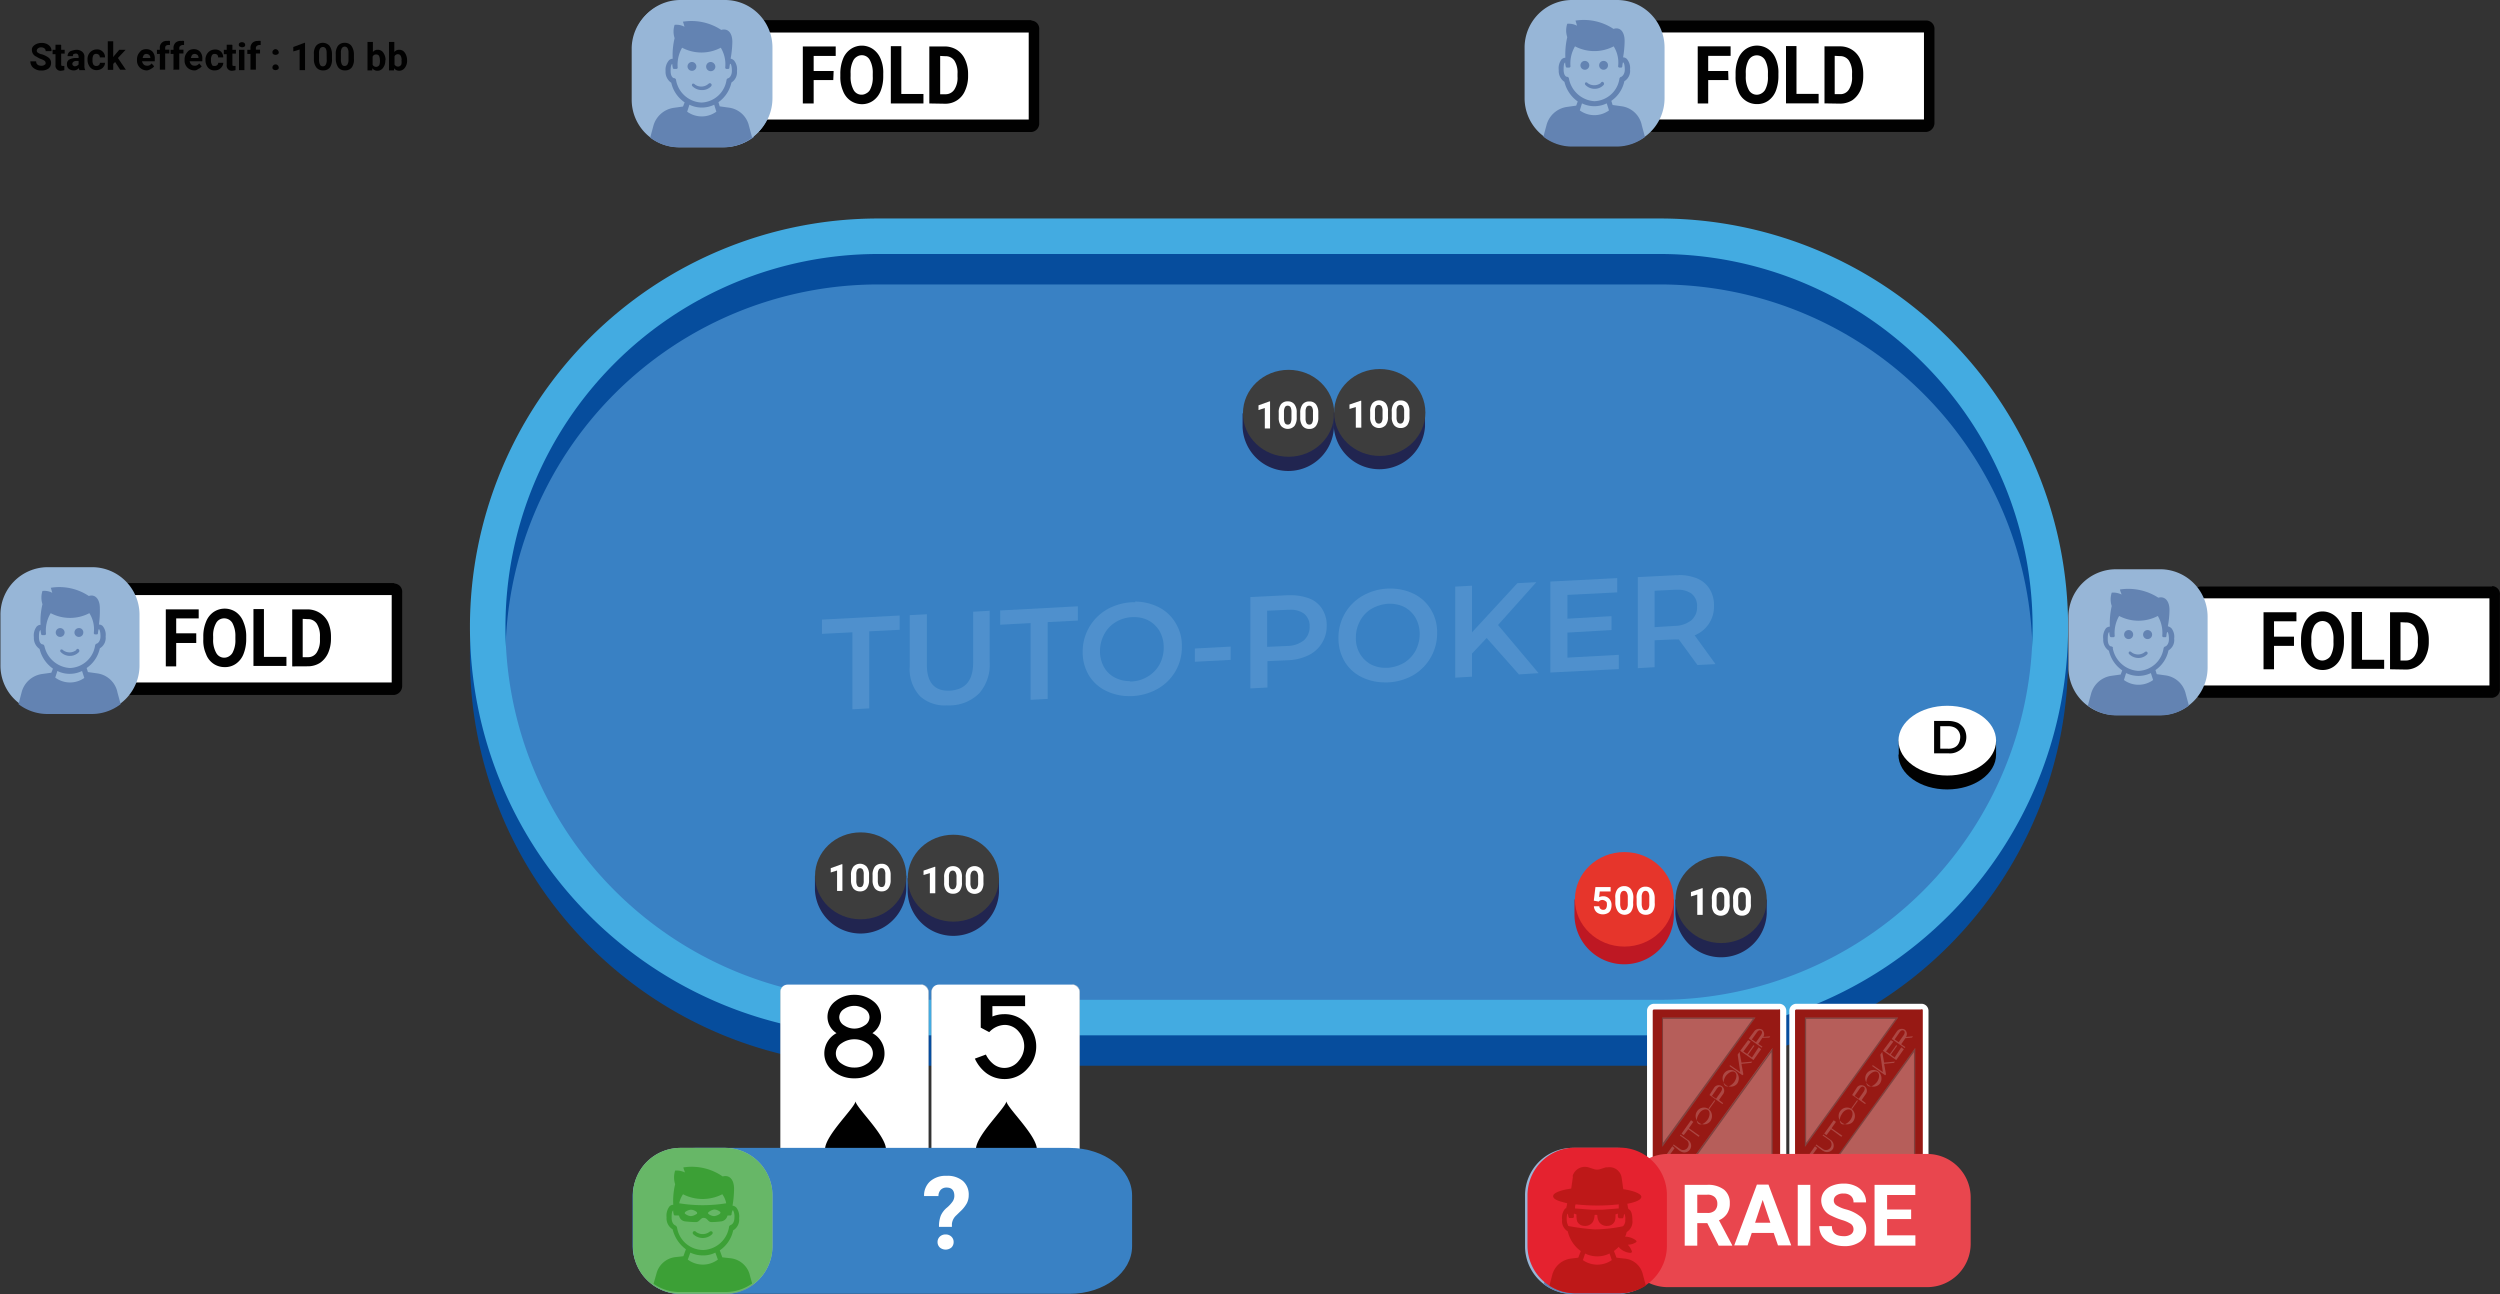 <svg xmlns="http://www.w3.org/2000/svg" xmlns:xlink="http://www.w3.org/1999/xlink" viewBox="0 0 276.68 143.25"><rect x="0" y="0" width="276.68" height="143.25" fill="#333333" stroke="none"/><defs><style>.cls-1{fill:none;}.cls-2{fill:#3981c4;}.cls-3{fill:#064d9d;}.cls-4{fill:#43abe1;}.cls-5{opacity:0.2;}.cls-6{fill:#a3cff0;}.cls-7{clip-path:url(#clip-path);}.cls-8{fill:#fff;}.cls-9{fill:#cdcccc;}.cls-10{clip-path:url(#clip-path-3);}.cls-11{fill:#be1823;}.cls-12{fill:#e6352b;}.cls-13{fill:#010101;}.cls-14{clip-path:url(#clip-path-5);}.cls-15{fill:#971914;}.cls-16{clip-path:url(#clip-path-8);}.cls-17{opacity:0.3;}.cls-18{clip-path:url(#clip-path-9);}.cls-19{clip-path:url(#clip-path-11);}.cls-20{clip-path:url(#clip-path-13);}.cls-21{clip-path:url(#clip-path-16);}.cls-22{clip-path:url(#clip-path-17);}.cls-23{clip-path:url(#clip-path-19);}.cls-24{clip-path:url(#clip-path-21);}.cls-25{clip-path:url(#clip-path-23);}.cls-26{clip-path:url(#clip-path-25);}.cls-27{clip-path:url(#clip-path-27);}.cls-28{clip-path:url(#clip-path-29);}.cls-29{fill:#97b6d7;}.cls-30{fill:#6383b2;}.cls-31{fill:#e9464e;}.cls-32{isolation:isolate;}.cls-33{fill:#67b767;}.cls-34{fill:#3ca036;}.cls-35{fill:#e5222f;}.cls-36{fill:#be1818;}.cls-37{fill:#212550;}.cls-38{fill:#3d3d3d;}</style><clipPath id="clip-path" transform="translate(-9.95 -3.14)"><rect class="cls-1" x="112.8" y="111.98" width="16.87" height="22.5"/></clipPath><clipPath id="clip-path-3" transform="translate(-9.95 -3.14)"><rect class="cls-1" x="96.07" y="111.98" width="16.87" height="22.5"/></clipPath><clipPath id="clip-path-5" transform="translate(-9.95 -3.14)"><rect class="cls-1" x="207.8" y="114.07" width="15.79" height="21.06"/></clipPath><clipPath id="clip-path-8" transform="translate(-9.95 -3.14)"><rect class="cls-1" x="209.76" y="116.99" width="11.9" height="14.84"/></clipPath><clipPath id="clip-path-9" transform="translate(-9.95 -3.14)"><rect class="cls-1" x="209.69" y="115.76" width="10.32" height="14.32"/></clipPath><clipPath id="clip-path-11" transform="translate(-9.95 -3.14)"><rect class="cls-1" x="211.59" y="119.13" width="10.32" height="14.32"/></clipPath><clipPath id="clip-path-13" transform="translate(-9.95 -3.14)"><rect class="cls-1" x="192.01" y="114.07" width="15.79" height="21.06"/></clipPath><clipPath id="clip-path-16" transform="translate(-9.95 -3.14)"><rect class="cls-1" x="193.97" y="116.99" width="11.9" height="14.84"/></clipPath><clipPath id="clip-path-17" transform="translate(-9.95 -3.14)"><rect class="cls-1" x="193.9" y="115.76" width="10.32" height="14.32"/></clipPath><clipPath id="clip-path-19" transform="translate(-9.95 -3.14)"><rect class="cls-1" x="195.8" y="119.13" width="10.32" height="14.32"/></clipPath><clipPath id="clip-path-21" transform="translate(-9.95 -3.14)"><rect class="cls-1" x="20.31" y="61.03" width="37.76" height="24.03"/></clipPath><clipPath id="clip-path-23" transform="translate(-9.95 -3.14)"><rect class="cls-1" x="90.82" y="-1.27" width="37.76" height="24.03"/></clipPath><clipPath id="clip-path-25" transform="translate(-9.95 -3.14)"><rect class="cls-1" x="189.89" y="-1.28" width="37.76" height="24.03"/></clipPath><clipPath id="clip-path-27" transform="translate(-9.95 -3.14)"><rect class="cls-1" x="252.48" y="61.35" width="37.76" height="24.03"/></clipPath><clipPath id="clip-path-29" transform="translate(-9.95 -3.14)"><rect class="cls-1" x="190.47" y="125.06" width="37.76" height="24.03"/></clipPath></defs><g id="Calque_3" data-name="Calque 3"><path class="cls-2" d="M107.16,32.94h86.47A41.29,41.29,0,0,1,234.9,74.21h0a41.29,41.29,0,0,1-41.27,41.27H107.16A41.29,41.29,0,0,1,65.89,74.21h0A41.25,41.25,0,0,1,107.16,32.94Z" transform="translate(-9.95 -3.14)"/><path class="cls-3" d="M193.63,34.62a41.27,41.27,0,1,1,0,82.54H107.16a41.27,41.27,0,0,1,0-82.54h86.47m0-3.93H107.16a45.2,45.2,0,0,0,0,90.4h86.47a45.2,45.2,0,1,0,0-90.4Z" transform="translate(-9.95 -3.14)"/><path class="cls-4" d="M193.63,31.25a41.27,41.27,0,1,1,0,82.54H107.16a41.27,41.27,0,0,1,0-82.54h86.47m0-3.93H107.16a45.2,45.2,0,0,0,0,90.4h86.47a45.2,45.2,0,1,0,0-90.4Z" transform="translate(-9.95 -3.14)"/><g class="cls-5"><polyline class="cls-6" points="99.57 68.12 90.97 68.57 90.97 70.15 94.34 69.98 94.34 78.5 96.2 78.4 96.2 69.87 99.57 69.7 99.57 68.12"/><path class="cls-6" d="M119.51,70.73l-1.86.11v5.61c0,2-.84,3-2.56,3.13h-.21c-1.58,0-2.35-1-2.35-2.85V71.12l-1.9.1v5.69a4.36,4.36,0,0,0,1.16,3.3,4.08,4.08,0,0,0,2.92,1h.35a4.64,4.64,0,0,0,3.26-1.34,4.79,4.79,0,0,0,1.16-3.44l0-5.72" transform="translate(-9.95 -3.14)"/><polyline class="cls-6" points="119.29 67.1 110.69 67.56 110.69 69.14 114.06 68.96 114.06 77.45 115.95 77.35 115.95 68.85 119.29 68.68 119.29 67.1"/><path class="cls-6" d="M135,78.52a3.42,3.42,0,0,1-1.58-.35A2.9,2.9,0,0,1,132.15,77a3.54,3.54,0,0,1-.46-1.79,3.91,3.91,0,0,1,.46-1.86A3.44,3.44,0,0,1,133.41,72a3.77,3.77,0,0,1,1.83-.56h.21a3.38,3.38,0,0,1,1.57.35A3.17,3.17,0,0,1,138.29,73a3.63,3.63,0,0,1,.45,1.79,3.9,3.9,0,0,1-.45,1.86A3.53,3.53,0,0,1,137,78a3.76,3.76,0,0,1-1.82.56H135m.6-8.77h-.35a6.21,6.21,0,0,0-2.81.81,5.39,5.39,0,0,0-2.67,4.67,5,5,0,0,0,.7,2.63,4.52,4.52,0,0,0,2,1.75,5.8,5.8,0,0,0,2.42.53h.35a6.37,6.37,0,0,0,2.84-.81,5.27,5.27,0,0,0,2.67-4.67A4.77,4.77,0,0,0,140,72a4.52,4.52,0,0,0-2-1.75,5.83,5.83,0,0,0-2.45-.53" transform="translate(-9.95 -3.14)"/><polyline class="cls-6" points="136.2 71.56 132.24 71.77 132.24 73.24 136.2 73.03 136.2 71.56"/><path class="cls-6" d="M150.19,74.73v-4l2.21-.1h.28a2.45,2.45,0,0,1,1.58.42,1.75,1.75,0,0,1,.63,1.44,2,2,0,0,1-.63,1.51,3,3,0,0,1-1.86.63l-2.21.1m2.7-5.72h-.39l-4.17.21V79.33l1.89-.1V76.31l2.28-.1a5.67,5.67,0,0,0,2.28-.56,3.57,3.57,0,0,0,2-3.27,3.34,3.34,0,0,0-.53-1.89,2.93,2.93,0,0,0-1.51-1.16,6,6,0,0,0-1.89-.32" transform="translate(-9.95 -3.14)"/><path class="cls-6" d="M163.31,77.05a3.55,3.55,0,0,1-1.58-.35,3.15,3.15,0,0,1-1.26-1.19,3.28,3.28,0,0,1-.46-1.79,3.77,3.77,0,0,1,.46-1.86,3.46,3.46,0,0,1,1.26-1.34,4.39,4.39,0,0,1,1.83-.56h.21a3.58,3.58,0,0,1,1.58.35,3.17,3.17,0,0,1,1.26,1.2,3.62,3.62,0,0,1,.46,1.79,4,4,0,0,1-.46,1.86,3.66,3.66,0,0,1-1.26,1.33,4.33,4.33,0,0,1-1.83.56h-.21m.6-8.77h-.35a6.11,6.11,0,0,0-2.81.8,5.3,5.3,0,0,0-2.67,4.67,5,5,0,0,0,.7,2.63,4.54,4.54,0,0,0,2,1.76,5.79,5.79,0,0,0,2.42.52h.35a6.14,6.14,0,0,0,2.81-.8A5.36,5.36,0,0,0,169,73.19a4.76,4.76,0,0,0-.71-2.63,4.52,4.52,0,0,0-2-1.76,5.79,5.79,0,0,0-2.42-.52" transform="translate(-9.95 -3.14)"/><polyline class="cls-6" points="170.03 64.43 167.93 64.54 162.91 69.98 162.91 64.82 161.05 64.92 161.05 75 162.91 74.89 162.91 72.33 164.53 70.61 168.1 74.64 170.28 74.5 165.79 69.17 170.03 64.43"/><polyline class="cls-6" points="178.98 63.98 171.58 64.36 171.58 74.43 179.16 74.05 179.16 72.47 173.47 72.78 173.47 70.01 178.35 69.73 178.35 68.19 173.47 68.47 173.47 65.84 178.98 65.56 178.98 63.98"/><path class="cls-6" d="M193.07,72.52v-4l2.21-.11h.28a2.58,2.58,0,0,1,1.58.42,1.72,1.72,0,0,1,.63,1.44,1.91,1.91,0,0,1-.63,1.51,3,3,0,0,1-1.86.63l-2.21.14m2.7-5.75h-.38l-4.18.21V77.09l1.86-.11V74l2.28-.1a1.29,1.29,0,0,0,.39,0l2.07,2.84,2-.1-2.31-3.19a3.4,3.4,0,0,0,2.14-3.3,3.35,3.35,0,0,0-.53-1.9,3,3,0,0,0-1.51-1.16,5.46,5.46,0,0,0-1.86-.31" transform="translate(-9.95 -3.14)"/></g></g><g id="Calque_2" data-name="Calque 2"><g class="cls-7"><g class="cls-7"><rect class="cls-8" x="103.1" y="108.97" width="16.38" height="22.23" rx="0.79"/><path class="cls-9" d="M128.63,112.13a.77.77,0,0,1,.77.77v20.65a.77.77,0,0,1-.77.77H113.84a.77.77,0,0,1-.77-.77V112.9a.77.77,0,0,1,.77-.77h14.79m0,0H113.84a.82.82,0,0,0-.82.81v20.65a.82.82,0,0,0,.82.81h14.79a.82.82,0,0,0,.82-.81V112.9a.82.82,0,0,0-.82-.81" transform="translate(-9.95 -3.14)"/><path d="M121.09,122.56a3.34,3.34,0,0,1-2-.67,4.2,4.2,0,0,1-1.25-1.59l1.22-.45a3,3,0,0,0,.77,1,1.94,1.94,0,0,0,1.27.48,2,2,0,0,0,1.61-.81,2.47,2.47,0,0,0,.59-1.6,2.43,2.43,0,0,0-.59-1.59,2,2,0,0,0-1.61-.76,2.44,2.44,0,0,0-1.67.8l-.94-.5v-3.57h4.91v1.19h-3.62v1.15a3.47,3.47,0,0,1,1.3-.26,3.32,3.32,0,0,1,2.55,1.11,3.46,3.46,0,0,1,1,2.43,3.55,3.55,0,0,1-.94,2.45A3.29,3.29,0,0,1,121.09,122.56Z" transform="translate(-9.95 -3.14)"/><path d="M124.7,130.27c-.1-1.56-3.27-4.51-3.37-5.24-.1.73-3.27,3.68-3.37,5.24a1.38,1.38,0,0,0,1.43,1.57c.78,0,1.42-1.08,1.64-1.29a6.15,6.15,0,0,1-.92,2.58h2.45a6.15,6.15,0,0,1-.92-2.58c.19.19.76,1.25,1.63,1.29a1.37,1.37,0,0,0,1.43-1.57" transform="translate(-9.95 -3.14)"/></g></g><g class="cls-10"><g class="cls-10"><rect class="cls-8" x="86.37" y="108.97" width="16.38" height="22.23" rx="0.79"/><path class="cls-9" d="M111.9,112.13a.77.77,0,0,1,.77.77v20.65a.77.77,0,0,1-.77.77H97.11a.77.77,0,0,1-.77-.77V112.9a.77.77,0,0,1,.77-.77H111.9m0,0H97.11a.82.82,0,0,0-.82.81v20.65a.82.82,0,0,0,.82.81H111.9a.82.82,0,0,0,.82-.81V112.9a.82.82,0,0,0-.82-.81" transform="translate(-9.95 -3.14)"/><path d="M104.51,122.48a3.62,3.62,0,0,1-2.33-.78,2.42,2.42,0,0,1-1-2,2.53,2.53,0,0,1,1.35-2.22,2.13,2.13,0,0,1-1-1.8,2.15,2.15,0,0,1,.91-1.76,3.25,3.25,0,0,1,2.06-.68,3.29,3.29,0,0,1,2.06.68,2.17,2.17,0,0,1-.06,3.56,2.52,2.52,0,0,1,1.34,2.22,2.39,2.39,0,0,1-1,2A3.66,3.66,0,0,1,104.51,122.48Zm0-4.32a2.42,2.42,0,0,0-1.4.43,1.32,1.32,0,0,0,0,2.28,2.41,2.41,0,0,0,1.4.42,2.38,2.38,0,0,0,1.39-.42,1.32,1.32,0,0,0,0-2.28A2.39,2.39,0,0,0,104.51,118.16Zm0-3.7a2,2,0,0,0-1.13.34,1.1,1.1,0,0,0-.55.92,1.08,1.08,0,0,0,.55.91,2,2,0,0,0,2.25,0,1.06,1.06,0,0,0,.55-.91,1.08,1.08,0,0,0-.55-.92A2,2,0,0,0,104.51,114.46Z" transform="translate(-9.95 -3.14)"/><path d="M108,130.27c-.1-1.56-3.26-4.51-3.37-5.24-.1.73-3.27,3.68-3.37,5.24a1.38,1.38,0,0,0,1.43,1.57c.78,0,1.42-1.08,1.64-1.29a6.15,6.15,0,0,1-.92,2.58h2.45a6.15,6.15,0,0,1-.92-2.58c.19.19.76,1.25,1.63,1.29a1.37,1.37,0,0,0,1.43-1.57" transform="translate(-9.95 -3.14)"/></g></g></g><g id="Calque_1" data-name="Calque 1"><path class="cls-11" d="M194.24,102.68a5.62,5.62,0,0,0-7.86-1.27,5.88,5.88,0,0,0-1.27,1.27h-.91v1.68a5.48,5.48,0,0,0,11,0v-1.68Z" transform="translate(-9.95 -3.14)"/><ellipse class="cls-12" cx="179.77" cy="99.53" rx="5.47" ry="5.23"/><path class="cls-8" d="M186.34,102.82l.18-1.51h1.68v.49H187l-.07.63a1,1,0,0,1,.46-.1.86.86,0,0,1,.66.28,1,1,0,0,1,.25.73,1.25,1.25,0,0,1-.11.53.66.66,0,0,1-.35.35,1.15,1.15,0,0,1-1,0,.78.78,0,0,1-.35-.32,1,1,0,0,1-.14-.46h.6a.37.37,0,0,0,.14.29.4.4,0,0,0,.28.1.34.34,0,0,0,.32-.14.75.75,0,0,0,.1-.42c0-.18,0-.32-.14-.39a.61.61,0,0,0-.35-.14.58.58,0,0,0-.35.11l-.07.07Z" transform="translate(-9.95 -3.14)"/><path class="cls-8" d="M190.69,103.06a1.5,1.5,0,0,1-.24,1,.92.92,0,0,1-.74.32A.93.93,0,0,1,189,104a1.75,1.75,0,0,1-.28-.91v-.56a1.44,1.44,0,0,1,.25-1,.92.92,0,0,1,.74-.32.9.9,0,0,1,.73.32,1.59,1.59,0,0,1,.28.91Zm-.59-.63a1,1,0,0,0-.11-.52.35.35,0,0,0-.31-.18.37.37,0,0,0-.32.18.92.92,0,0,0-.1.49v.73a1.27,1.27,0,0,0,.1.57.31.31,0,0,0,.32.17.37.37,0,0,0,.31-.17,1,1,0,0,0,.11-.53Z" transform="translate(-9.95 -3.14)"/><path class="cls-8" d="M193.08,103.06a1.5,1.5,0,0,1-.24,1,.93.93,0,0,1-.74.32.92.92,0,0,1-.74-.32,1.75,1.75,0,0,1-.28-.91v-.56a1.44,1.44,0,0,1,.25-1,.9.9,0,0,1,.73-.32.92.92,0,0,1,.74.32,1.59,1.59,0,0,1,.28.91Zm-.6-.63a1,1,0,0,0-.1-.52.37.37,0,0,0-.32-.18.35.35,0,0,0-.31.18.91.91,0,0,0-.11.49v.73a1.25,1.25,0,0,0,.11.57.3.3,0,0,0,.31.17.38.38,0,0,0,.32-.17,1,1,0,0,0,.1-.53Z" transform="translate(-9.95 -3.14)"/><g id="D2"><path class="cls-13" d="M220.05,86.65c0,2.14,2.42,3.86,5.4,3.86s5.41-1.72,5.41-3.86V85.11H220.09v1.54Z" transform="translate(-9.95 -3.14)"/><ellipse class="cls-8" cx="215.51" cy="81.97" rx="5.4" ry="3.86"/><path class="cls-13" d="M224,82.93h1.57a2.71,2.71,0,0,1,1.06.21,1.87,1.87,0,0,1,.7.64,2,2,0,0,1,0,1.89,1.76,1.76,0,0,1-.7.63,1.78,1.78,0,0,1-1.06.21H224ZM225.56,86a1.49,1.49,0,0,0,.7-.14,1,1,0,0,0,.46-.45,1.55,1.55,0,0,0,.17-.67,1.12,1.12,0,0,0-.17-.67,1.09,1.09,0,0,0-.46-.42,1.62,1.62,0,0,0-.7-.14h-.88V86Z" transform="translate(-9.95 -3.14)"/></g><g id="C2b"><g class="cls-14"><g class="cls-14"><g class="cls-14"><path class="cls-15" d="M208.78,114.49h13.86a.47.47,0,0,1,.46.46v19.34a.46.46,0,0,1-.46.45H208.78a.46.46,0,0,1-.45-.45V115A.46.46,0,0,1,208.78,114.49Z" transform="translate(-9.95 -3.14)"/><path class="cls-8" d="M222.61,114.81a.15.15,0,0,1,.14.14v19.34a.15.15,0,0,1-.14.14H208.75a.15.15,0,0,1-.14-.14V115a.15.15,0,0,1,.14-.14h13.86m0-.63H208.75a.78.78,0,0,0-.77.77v19.34a.78.78,0,0,0,.77.77h13.86a.78.78,0,0,0,.77-.77V115a.78.78,0,0,0-.77-.77" transform="translate(-9.95 -3.14)"/><g class="cls-5"><g class="cls-16"><polygon class="cls-8" points="201.12 127.07 200.63 127.74 201.82 128.58 201.75 128.69 200.56 127.84 200.06 128.55 199.82 128.34 200.87 126.86 201.12 127.07"/><path class="cls-8" d="M210.89,129.9l.07-.1.81.56a.62.62,0,0,0,.7-1l-.81-.56.07-.1.77.56a.78.78,0,0,1,.32,1,.77.77,0,0,1-1,.31l-.18-.1Z" transform="translate(-9.95 -3.14)"/><polygon class="cls-8" points="203.19 124.16 202.7 124.86 203.89 125.7 203.78 125.81 202.63 124.97 202.14 125.63 201.89 125.46 202.94 123.98 203.19 124.16"/><path class="cls-8" d="M215,127.3a.9.9,0,0,1-1.3,0,.93.93,0,0,1,0-1.3.9.9,0,0,1,1.19-.11,1,1,0,0,1,.14,1.37h0m-1.23-.84c-.25.35-.35.88-.07,1.09s.74-.07,1-.42.35-.88.07-1.09-.77,0-1,.42" transform="translate(-9.95 -3.14)"/><rect class="cls-8" x="214.63" y="125.34" width="1.12" height="0.11" transform="translate(-21.73 224.78) rotate(-54.54)"/><path class="cls-8" d="M215.45,123.51a.61.61,0,0,1,.84-.17.62.62,0,0,1,.18.84l0,0-.49.7.46.35-.07.1-1.44-1Zm.7.53c.18-.25.25-.49.07-.6s-.35,0-.52.28l-.5.71.46.31Z" transform="translate(-9.95 -3.14)"/><path class="cls-8" d="M217.94,123.13a.91.91,0,0,1-1.3,0,.94.94,0,0,1,0-1.3.91.91,0,0,1,1.19-.1,1,1,0,0,1,.14,1.37h0m-1.23-.88c-.24.35-.35.88-.07,1.09s.74-.07,1-.42.35-.88.07-1.09-.74.07-1,.42" transform="translate(-9.95 -3.14)"/><polygon class="cls-8" points="208.52 117.6 209.72 117.49 209.61 117.63 208.52 117.74 208.73 118.9 208.63 119 207.19 117.98 207.26 117.88 208.38 118.65 208.1 116.72 208.31 116.41 208.52 117.6"/><polygon class="cls-8" points="208.73 116.37 209.16 116.65 209.86 115.67 209.96 115.74 209.26 116.72 209.68 117.04 210.42 115.91 210.7 116.12 209.86 117.32 208.38 116.3 209.26 115.11 209.54 115.28 208.73 116.37"/><path class="cls-8" d="M219.87,117.3a.67.67,0,0,1,.88-.21.61.61,0,0,1,.14.81l.77-.07-.1.14-.74.07-.46.67.46.31-.07.11-1.44-1Zm.21,1.19.49-.7c.18-.24.25-.49.07-.59s-.35,0-.52.28l-.49.7Z" transform="translate(-9.95 -3.14)"/></g></g><g class="cls-17"><g class="cls-18"><polygon class="cls-8" points="199.75 126.93 199.75 112.61 210.07 112.61 199.75 126.93"/></g></g><g class="cls-17"><g class="cls-18"><path class="cls-13" d="M219.73,115.9l-9.89,13.72V115.9Zm.28-.14H209.69v14.32Z" transform="translate(-9.95 -3.14)"/></g></g><g class="cls-17"><g class="cls-19"><polygon class="cls-8" points="211.96 115.98 211.96 130.3 201.65 130.3 211.96 115.98"/></g></g><g class="cls-17"><g class="cls-19"><path class="cls-13" d="M221.77,119.58V133.3h-9.9Zm.14-.45-10.32,14.31h10.32Z" transform="translate(-9.95 -3.14)"/></g></g></g></g></g></g><g id="C2"><g class="cls-20"><g class="cls-20"><g class="cls-20"><path class="cls-15" d="M193,114.49h13.86a.47.47,0,0,1,.46.46v19.34a.46.46,0,0,1-.46.45H193a.46.46,0,0,1-.46-.45V115A.47.47,0,0,1,193,114.49Z" transform="translate(-9.95 -3.14)"/><path class="cls-8" d="M206.82,114.81a.15.15,0,0,1,.14.14v19.34a.15.15,0,0,1-.14.14H193a.15.15,0,0,1-.14-.14V115a.15.15,0,0,1,.14-.14h13.87m0-.63H193a.78.78,0,0,0-.77.77v19.34a.78.78,0,0,0,.77.77h13.87a.78.78,0,0,0,.77-.77V115a.78.78,0,0,0-.77-.77" transform="translate(-9.95 -3.14)"/><g class="cls-5"><g class="cls-21"><polygon class="cls-8" points="185.33 127.07 184.84 127.74 186.03 128.58 185.96 128.69 184.76 127.84 184.27 128.55 184.03 128.34 185.08 126.86 185.33 127.07"/><path class="cls-8" d="M195.1,129.9l.07-.1.8.56a.6.6,0,0,0,.81-.32.58.58,0,0,0-.11-.67l-.8-.56.07-.1.77.56a.75.75,0,1,1-.7,1.33l-.18-.1Z" transform="translate(-9.95 -3.14)"/><polygon class="cls-8" points="187.4 124.16 186.91 124.86 188.1 125.7 187.99 125.81 186.84 124.97 186.34 125.63 186.1 125.46 187.15 123.98 187.4 124.16"/><path class="cls-8" d="M199.17,127.3a.9.9,0,0,1-1.3,0,.94.94,0,0,1,0-1.3.92.92,0,0,1,1.2-.11,1,1,0,0,1,.14,1.37h0m-1.23-.84c-.25.35-.35.88-.07,1.09s.74-.07,1-.42.35-.88.07-1.09-.78,0-1,.42" transform="translate(-9.95 -3.14)"/><rect class="cls-8" x="198.84" y="125.34" width="1.12" height="0.11" transform="translate(-28.36 211.92) rotate(-54.54)"/><path class="cls-8" d="M199.66,123.51a.61.61,0,0,1,.84-.17.62.62,0,0,1,.18.84l0,0-.49.7.46.35-.07.1-1.44-1Zm.7.53c.18-.25.25-.49.07-.6s-.35,0-.53.28l-.49.71.46.31Z" transform="translate(-9.95 -3.14)"/><path class="cls-8" d="M202.15,123.13a.91.91,0,0,1-1.3,0,.94.94,0,0,1,0-1.3.91.91,0,0,1,1.19-.1,1,1,0,0,1,.14,1.37h0m-1.23-.88c-.24.35-.35.88-.07,1.09s.74-.07,1-.42.35-.88.07-1.09-.73.07-1,.42" transform="translate(-9.95 -3.14)"/><polygon class="cls-8" points="192.73 117.6 193.92 117.49 193.82 117.63 192.73 117.74 192.94 118.9 192.84 119 191.4 117.98 191.47 117.88 192.59 118.65 192.31 116.72 192.52 116.41 192.73 117.6"/><polygon class="cls-8" points="192.94 116.37 193.36 116.65 194.06 115.67 194.17 115.74 193.47 116.72 193.89 117.04 194.63 115.91 194.91 116.12 194.06 117.32 192.59 116.3 193.47 115.11 193.75 115.28 192.94 116.37"/><path class="cls-8" d="M204.08,117.3a.67.67,0,0,1,.88-.21.62.62,0,0,1,.14.81l.77-.07-.11.14L205,118l-.46.67.46.31-.07.11-1.44-1Zm.21,1.19.49-.7c.18-.24.25-.49.07-.59s-.35,0-.52.28l-.5.7Z" transform="translate(-9.95 -3.14)"/></g></g><g class="cls-17"><g class="cls-22"><polygon class="cls-8" points="183.96 126.93 183.96 112.61 194.28 112.61 183.96 126.93"/></g></g><g class="cls-17"><g class="cls-22"><path class="cls-13" d="M203.94,115.9,194,129.62V115.9Zm.28-.14H193.9v14.32Z" transform="translate(-9.95 -3.14)"/></g></g><g class="cls-17"><g class="cls-23"><polygon class="cls-8" points="196.17 115.98 196.17 130.3 185.85 130.3 196.17 115.98"/></g></g><g class="cls-17"><g class="cls-23"><path class="cls-13" d="M206,119.58V133.3h-9.89Zm.15-.45L195.8,133.44h10.32Z" transform="translate(-9.95 -3.14)"/></g></g></g></g></g></g><g id="Action_3" data-name="Action 3"><g class="cls-24"><g class="cls-24"><path class="cls-8" d="M21.28,79.35A.29.29,0,0,1,21,79V68.69a.32.32,0,0,1,.27-.32H53.59a.28.28,0,0,1,.27.32V79a.32.32,0,0,1-.27.33Z" transform="translate(-9.95 -3.14)"/><path class="cls-13" d="M53.3,78.67H21.61V69H53.3Zm.29-11H21.28a.94.94,0,0,0-.86,1V79.05a1,1,0,0,0,.86,1H53.59a1,1,0,0,0,.87-1V68.72a.91.91,0,0,0-.87-1" transform="translate(-9.95 -3.14)"/></g><path class="cls-13" d="M31.67,74.3H29.45v2.59H28.3V70.58h3.64v1H29.45v1.65h2.22Z" transform="translate(-9.95 -3.14)"/><path class="cls-13" d="M37.2,73.87a4.46,4.46,0,0,1-.3,1.65,2.35,2.35,0,0,1-.84,1.08,2.07,2.07,0,0,1-1.24.37,2.16,2.16,0,0,1-2.07-1.45,3.6,3.6,0,0,1-.3-1.62v-.3a4.15,4.15,0,0,1,.3-1.64,2.33,2.33,0,0,1,.83-1.08,2.2,2.2,0,0,1,2.48,0A2.35,2.35,0,0,1,36.9,72a4,4,0,0,1,.3,1.64v.27ZM36,73.6a3,3,0,0,0-.33-1.51,1.06,1.06,0,0,0-1.43-.38,1,1,0,0,0-.37.38,2.76,2.76,0,0,0-.33,1.49v.29a2.86,2.86,0,0,0,.33,1.51,1,1,0,0,0,1.4.41,1.11,1.11,0,0,0,.4-.38A2.89,2.89,0,0,0,36,73.9Z" transform="translate(-9.95 -3.14)"/><path class="cls-13" d="M39.19,75.84h2.46v1H38V70.55h1.16v5.29Z" transform="translate(-9.95 -3.14)"/><path class="cls-13" d="M42.29,76.89V70.58H44a2.59,2.59,0,0,1,1.32.38A2.52,2.52,0,0,1,46.26,72a3.92,3.92,0,0,1,.32,1.56v.3a3.92,3.92,0,0,1-.32,1.56,2.67,2.67,0,0,1-.89,1.08,2.52,2.52,0,0,1-1.32.38Zm1.16-5.26v4.24H44a1.12,1.12,0,0,0,1-.51,2.49,2.49,0,0,0,.36-1.43V73.6A2.53,2.53,0,0,0,45,72.15a1.16,1.16,0,0,0-1-.49Z" transform="translate(-9.95 -3.14)"/></g></g><g id="Action_3-2" data-name="Action 3"><g class="cls-25"><g class="cls-25"><path class="cls-8" d="M91.79,17a.28.28,0,0,1-.27-.32V6.39a.31.31,0,0,1,.27-.32H124.1a.28.28,0,0,1,.27.32V16.72a.31.31,0,0,1-.27.32Z" transform="translate(-9.95 -3.14)"/><path class="cls-13" d="M123.8,16.37H92.11V6.74H123.8Zm.3-11H91.79a.94.94,0,0,0-.86,1V16.75a1,1,0,0,0,.86,1H124.1a.94.94,0,0,0,.86-1V6.42a.9.9,0,0,0-.86-1" transform="translate(-9.95 -3.14)"/></g><path class="cls-13" d="M102.17,12H100v2.59H98.8V8.28h3.64V9.33H100V11h2.21Z" transform="translate(-9.95 -3.14)"/><path class="cls-13" d="M107.7,11.57a4.37,4.37,0,0,1-.29,1.64,2.36,2.36,0,0,1-.84,1.08,2.11,2.11,0,0,1-1.24.38,2.26,2.26,0,0,1-1.24-.38,2.3,2.3,0,0,1-.84-1.08,3.84,3.84,0,0,1-.3-1.61v-.3a4.39,4.39,0,0,1,.3-1.65,2.32,2.32,0,0,1,.84-1.07,2.17,2.17,0,0,1,2.48,0,2.39,2.39,0,0,1,.84,1.07,3.86,3.86,0,0,1,.29,1.65v.27Zm-1.16-.27a2.94,2.94,0,0,0-.32-1.51,1,1,0,0,0-1.43-.38,1.06,1.06,0,0,0-.38.38,2.84,2.84,0,0,0-.32,1.48v.3a2.94,2.94,0,0,0,.32,1.51,1,1,0,0,0,1.4.4,1,1,0,0,0,.41-.37,2.88,2.88,0,0,0,.32-1.51Z" transform="translate(-9.95 -3.14)"/><path class="cls-13" d="M109.7,13.54h2.45v1.05h-3.61V8.25h1.16v5.29Z" transform="translate(-9.95 -3.14)"/><path class="cls-13" d="M112.8,14.59V8.28h1.73a2.55,2.55,0,0,1,1.32.38,2.45,2.45,0,0,1,.91,1.08,3.77,3.77,0,0,1,.33,1.56v.3a3.77,3.77,0,0,1-.33,1.56,2.34,2.34,0,0,1-2.21,1.46ZM114,9.33v4.24h.57a1.14,1.14,0,0,0,1-.52,2.37,2.37,0,0,0,.35-1.43V11.3a2.48,2.48,0,0,0-.35-1.46,1.17,1.17,0,0,0-1-.48Z" transform="translate(-9.95 -3.14)"/></g></g><g id="Action_3-3" data-name="Action 3"><g class="cls-26"><g class="cls-26"><path class="cls-8" d="M190.86,17a.29.29,0,0,1-.27-.33V6.38a.32.32,0,0,1,.27-.32h32.31a.28.28,0,0,1,.27.32V16.71a.33.33,0,0,1-.27.33Z" transform="translate(-9.95 -3.14)"/><path class="cls-13" d="M222.88,16.36h-31.7V6.73h31.7Zm.29-10.95H190.86a.94.94,0,0,0-.86,1V16.74a1,1,0,0,0,.86,1h32.31a1,1,0,0,0,.87-1V6.41a.92.92,0,0,0-.87-1" transform="translate(-9.95 -3.14)"/></g><path class="cls-13" d="M201.24,12H199v2.59h-1.16V8.27h3.64V9.32H199V11h2.21Z" transform="translate(-9.95 -3.14)"/><path class="cls-13" d="M206.77,11.56a4.45,4.45,0,0,1-.29,1.65,2.41,2.41,0,0,1-.84,1.08,2.1,2.1,0,0,1-1.24.37,2.18,2.18,0,0,1-2.08-1.45,3.7,3.7,0,0,1-.29-1.62v-.3a4.33,4.33,0,0,1,.29-1.64,2.35,2.35,0,0,1,.84-1.08,2.2,2.2,0,0,1,2.48,0,2.41,2.41,0,0,1,.84,1.08,3.82,3.82,0,0,1,.29,1.64v.27Zm-1.16-.27a2.94,2.94,0,0,0-.32-1.51,1.06,1.06,0,0,0-1.43-.38,1.15,1.15,0,0,0-.38.38,2.85,2.85,0,0,0-.32,1.49v.29a2.94,2.94,0,0,0,.32,1.51,1,1,0,0,0,1.41.41,1.11,1.11,0,0,0,.4-.38,2.88,2.88,0,0,0,.32-1.51Z" transform="translate(-9.95 -3.14)"/><path class="cls-13" d="M208.77,13.53h2.45v1.05h-3.61V8.24h1.16v5.29Z" transform="translate(-9.95 -3.14)"/><path class="cls-13" d="M211.87,14.58V8.27h1.73a2.42,2.42,0,0,1,2.24,1.46,3.92,3.92,0,0,1,.32,1.56v.3a3.92,3.92,0,0,1-.32,1.56,2.69,2.69,0,0,1-.89,1.08,2.56,2.56,0,0,1-1.33.38ZM213,9.32v4.24h.57a1.1,1.1,0,0,0,1-.51,2.4,2.4,0,0,0,.35-1.43v-.33a2.45,2.45,0,0,0-.35-1.45,1.16,1.16,0,0,0-1-.49Z" transform="translate(-9.95 -3.14)"/></g></g><g id="Action_3-4" data-name="Action 3"><g class="cls-27"><g class="cls-27"><path class="cls-8" d="M253.45,79.66a.28.28,0,0,1-.27-.32V69a.31.31,0,0,1,.27-.32h32.31A.28.28,0,0,1,286,69V79.34a.31.31,0,0,1-.27.32Z" transform="translate(-9.95 -3.14)"/><path class="cls-13" d="M285.46,79H253.77V69.36h31.69Zm.3-10.95H253.45a1,1,0,0,0-.87,1V79.37a1,1,0,0,0,.87,1h32.31a.94.94,0,0,0,.86-1V69a.9.9,0,0,0-.86-1" transform="translate(-9.95 -3.14)"/></g><path class="cls-13" d="M263.83,74.62h-2.21v2.59h-1.16V70.9h3.64v1h-2.48V73.6h2.21Z" transform="translate(-9.95 -3.14)"/><path class="cls-13" d="M269.36,74.19a4.19,4.19,0,0,1-.3,1.64,2.28,2.28,0,0,1-.83,1.08,2.11,2.11,0,0,1-1.24.38,2.23,2.23,0,0,1-1.24-.38,2.3,2.3,0,0,1-.84-1.08,3.84,3.84,0,0,1-.3-1.61v-.3a4.39,4.39,0,0,1,.3-1.65,2.32,2.32,0,0,1,.84-1.07,2.17,2.17,0,0,1,2.48,0,2.3,2.3,0,0,1,.83,1.07,3.73,3.73,0,0,1,.3,1.65v.27Zm-1.16-.27a2.94,2.94,0,0,0-.32-1.51,1,1,0,0,0-1.43-.38,1.06,1.06,0,0,0-.38.38,2.84,2.84,0,0,0-.32,1.48v.3a2.94,2.94,0,0,0,.32,1.51,1,1,0,0,0,1.4.4,1,1,0,0,0,.41-.37,2.88,2.88,0,0,0,.32-1.51Z" transform="translate(-9.95 -3.14)"/><path class="cls-13" d="M271.36,76.16h2.45v1H270.2V70.87h1.16v5.29Z" transform="translate(-9.95 -3.14)"/><path class="cls-13" d="M274.46,77.21V70.9h1.73a2.55,2.55,0,0,1,1.32.38,2.45,2.45,0,0,1,.91,1.08,3.77,3.77,0,0,1,.33,1.56v.3a3.77,3.77,0,0,1-.33,1.56,2.34,2.34,0,0,1-2.21,1.46ZM275.62,72v4.24h.57a1.14,1.14,0,0,0,1-.52,2.37,2.37,0,0,0,.35-1.43v-.32a2.48,2.48,0,0,0-.35-1.46,1.17,1.17,0,0,0-1-.48Z" transform="translate(-9.95 -3.14)"/></g></g><path class="cls-2" d="M86.88,130.18h41.44c3.83,0,6.92,2.35,6.92,5.27v5.61c0,2.91-3.09,5.27-6.92,5.27H86.88c-3.83,0-6.92-2.36-6.92-5.27v-5.61C80,132.53,83.09,130.18,86.88,130.18Z" transform="translate(-9.95 -3.14)"/><g id="Action_3-5" data-name="Action 3"><g class="cls-28"><g class="cls-28"><path class="cls-8" d="M191.44,143.38a.3.3,0,0,1-.27-.33V132.72a.32.32,0,0,1,.27-.32h32.32a.29.29,0,0,1,.27.32v10.33a.33.33,0,0,1-.27.33Z" transform="translate(-9.95 -3.14)"/><path class="cls-13" d="M223.46,142.7H191.77v-9.63h31.69Zm.3-10.95H191.44a.94.94,0,0,0-.86,1v10.33a1,1,0,0,0,.86,1h32.32a.94.94,0,0,0,.86-1V132.75a.91.91,0,0,0-.86-1" transform="translate(-9.95 -3.14)"/></g><path class="cls-13" d="M201.83,138.33h-2.21v2.59h-1.16v-6.31h3.64v1h-2.48v1.65h2.21Z" transform="translate(-9.95 -3.14)"/><path class="cls-13" d="M207.36,137.9a4.27,4.27,0,0,1-.3,1.65,2.32,2.32,0,0,1-.84,1.07A2.06,2.06,0,0,1,205,141a2.26,2.26,0,0,1-1.24-.38,2.36,2.36,0,0,1-.83-1.07,3.62,3.62,0,0,1-.3-1.62v-.3a4.12,4.12,0,0,1,.3-1.64,2.34,2.34,0,0,1,.83-1.08,2.17,2.17,0,0,1,2.48,0,2.3,2.3,0,0,1,.84,1.08,3.8,3.8,0,0,1,.3,1.64v.27Zm-1.16-.27a3,3,0,0,0-.33-1.51,1.05,1.05,0,0,0-1.43-.38,1,1,0,0,0-.37.38,2.84,2.84,0,0,0-.33,1.48v.3a3,3,0,0,0,.33,1.51,1,1,0,0,0,1.4.41,1.12,1.12,0,0,0,.4-.38,2.89,2.89,0,0,0,.33-1.51Z" transform="translate(-9.95 -3.14)"/><path class="cls-13" d="M209.35,139.87h2.46v1h-3.62v-6.34h1.16v5.29Z" transform="translate(-9.95 -3.14)"/><path class="cls-13" d="M212.45,140.92v-6.31h1.73a2.5,2.5,0,0,1,1.32.38,2.47,2.47,0,0,1,.92,1.08,3.76,3.76,0,0,1,.32,1.56v.3a3.76,3.76,0,0,1-.32,1.56,2.67,2.67,0,0,1-.89,1.08,2.59,2.59,0,0,1-1.32.38Zm1.16-5.26v4.24h.57a1.14,1.14,0,0,0,1-.52,2.44,2.44,0,0,0,.35-1.43v-.32a2.57,2.57,0,0,0-.35-1.46,1.19,1.19,0,0,0-1-.48Z" transform="translate(-9.95 -3.14)"/></g></g><g id="B6"><path class="cls-29" d="M85.26,3.14h4.91a5.26,5.26,0,0,1,5.27,5.27V14a5.26,5.26,0,0,1-5.27,5.27H85.26A5.26,5.26,0,0,1,80,14V8.41A5.26,5.26,0,0,1,85.26,3.14Z" transform="translate(-9.95 -3.14)"/><path class="cls-30" d="M90.74,14.9l-1-.14-.14-.46A3.55,3.55,0,0,0,91,12.13a1.35,1.35,0,0,0,.66-1.3,1.53,1.53,0,0,0-.31-1.16A.57.57,0,0,0,91,9.49a10.12,10.12,0,0,0,.18-1.82c0-1-.49-1.58-1.23-1.33a6.08,6.08,0,0,0-4.25-.92,5.61,5.61,0,0,1,.18.57,2,2,0,0,0-1.09-.22,2.28,2.28,0,0,0,0,1.48,8.29,8.29,0,0,0-.22,2.28.64.64,0,0,0-.42.18,1.62,1.62,0,0,0-.31,1.19,1.4,1.4,0,0,0,.66,1.3,3.79,3.79,0,0,0,1.48,2.17l-.18.46-1,.14a2.76,2.76,0,0,0-2.29,2l-.35,1.3a5.22,5.22,0,0,0,3.2,1.09h4.91A5.17,5.17,0,0,0,93.4,18.3L93.05,17A2.8,2.8,0,0,0,90.74,14.9Zm-5.83-3.05c0-.11-.1-.21-.21-.21s-.39-.14-.39-.81.11-.74.18-.77h0a2.34,2.34,0,0,0,.07.45c0,.07.08.11.15.11H85a.15.15,0,0,0,.14-.14h0a3.77,3.77,0,0,1,.49-2.21,4.62,4.62,0,0,0,4.28,0,3.34,3.34,0,0,1,.5,2.21.15.15,0,0,0,.14.14h.21c.07,0,.1,0,.14-.11a2.37,2.37,0,0,1,.07-.45s.07,0,.07,0,.14.18.14.77-.35.81-.39.81a.28.28,0,0,0-.21.25,2.91,2.91,0,0,1-2.77,2.45A3,3,0,0,1,84.91,11.85Zm1.16,3.51.24-.78a3.14,3.14,0,0,0,2.74,0l.25.78a2.75,2.75,0,0,1-3.23,0Z" transform="translate(-9.95 -3.14)"/><path class="cls-30" d="M86.63,9.88a.51.51,0,0,0-.49.53.51.51,0,0,0,1,0,.52.52,0,0,0-.53-.53Z" transform="translate(-9.95 -3.14)"/><path class="cls-30" d="M88.74,9.88a.49.49,0,1,0,0,1,.48.48,0,0,0,.49-.49h0A.5.5,0,0,0,88.74,9.88Z" transform="translate(-9.95 -3.14)"/><path class="cls-30" d="M88.39,12.34a1.23,1.23,0,0,1-1.44,0,.2.2,0,0,0-.25-.07,0,0,0,0,0,0,0,.18.18,0,0,0,0,.28,1.4,1.4,0,0,0,1,.42,1.37,1.37,0,0,0,1-.42.19.19,0,0,0-.07-.28c0-.07-.14,0-.21,0Z" transform="translate(-9.95 -3.14)"/></g><g id="B5"><path class="cls-29" d="M85.12,3.29H90A5.26,5.26,0,0,1,95.3,8.55v5.62A5.26,5.26,0,0,1,90,19.43H85.12a5.25,5.25,0,0,1-5.26-5.26V8.55A5.25,5.25,0,0,1,85.12,3.29Z" transform="translate(-9.95 -3.14)"/><path class="cls-30" d="M90.6,15.05l-1-.14-.14-.46a3.61,3.61,0,0,0,1.44-2.18A1.33,1.33,0,0,0,91.51,11a1.51,1.51,0,0,0-.32-1.16.72.72,0,0,0-.38-.21A11.33,11.33,0,0,0,91,7.78c0-1-.49-1.54-1.23-1.33a6,6,0,0,0-4.24-.91,4.87,4.87,0,0,1,.17.56,1.88,1.88,0,0,0-1.09-.21,2.38,2.38,0,0,0,0,1.47,7.92,7.92,0,0,0-.21,2.28.62.62,0,0,0-.42.18A1.61,1.61,0,0,0,83.61,11a1.45,1.45,0,0,0,.63,1.3,3.58,3.58,0,0,0,1.48,2.17l-.18.46-1,.14a2.75,2.75,0,0,0-2.28,2l-.35,1.3a5.26,5.26,0,0,0,3.2,1.08H90a5.23,5.23,0,0,0,3.19-1.08l-.35-1.3A2.63,2.63,0,0,0,90.6,15.05ZM84.77,12c0-.1-.11-.21-.21-.21s-.39-.14-.39-.8.11-.74.18-.78h0a2,2,0,0,0,.07.46c0,.07.07.1.14.1h.25a.15.15,0,0,0,.14-.14h0a3.79,3.79,0,0,1,.49-2.21,4.57,4.57,0,0,0,4.28,0,3.54,3.54,0,0,1,.49,2.21.15.15,0,0,0,.14.14h.18a.14.14,0,0,0,.14-.1,3.72,3.72,0,0,1,.07-.46s.07,0,.07,0,.14.17.14.77-.35.81-.38.81a.26.26,0,0,0-.22.24,2.92,2.92,0,0,1-2.77,2.46A3,3,0,0,1,84.77,12ZM86,15.5l.25-.77a3.14,3.14,0,0,0,2.74,0l.24.77a2.75,2.75,0,0,1-3.23,0Z" transform="translate(-9.95 -3.14)"/><path class="cls-30" d="M86.52,10a.49.49,0,1,0,.5.49h0A.5.5,0,0,0,86.52,10Z" transform="translate(-9.95 -3.14)"/><path class="cls-30" d="M88.63,10a.51.51,0,1,0,.49.52v0A.54.54,0,0,0,88.63,10Z" transform="translate(-9.95 -3.14)"/><path class="cls-30" d="M88.28,12.48a1.2,1.2,0,0,1-1.44,0,.21.21,0,0,0-.25-.07s0,0,0,0a.18.18,0,0,0,0,.28,1.46,1.46,0,0,0,1.06.42,1.34,1.34,0,0,0,1-.42c.08-.11.08-.21,0-.28h0a.19.19,0,0,0-.28,0Z" transform="translate(-9.95 -3.14)"/></g><g id="B4"><path class="cls-29" d="M85.26,130.18h4.91a5.26,5.26,0,0,1,5.27,5.27v5.61a5.26,5.26,0,0,1-5.27,5.27H85.26A5.26,5.26,0,0,1,80,141.06v-5.61A5.26,5.26,0,0,1,85.26,130.18Z" transform="translate(-9.95 -3.14)"/><path class="cls-30" d="M90.74,141.9l-1-.14-.14-.45A3.57,3.57,0,0,0,91,139.13a1.35,1.35,0,0,0,.63-1.3,1.54,1.54,0,0,0-.32-1.16.56.56,0,0,0-.38-.17,11.33,11.33,0,0,0,.17-1.83c0-.94-.49-1.58-1.23-1.33a6,6,0,0,0-4.24-.91,4.87,4.87,0,0,1,.17.56,2.25,2.25,0,0,0-1.08-.21,2.31,2.31,0,0,0,0,1.47,7.92,7.92,0,0,0-.21,2.28.62.62,0,0,0-.42.18,1.61,1.61,0,0,0-.32,1.19,1.4,1.4,0,0,0,.67,1.3,3.62,3.62,0,0,0,1.47,2.18l-.17.45-1,.14a2.73,2.73,0,0,0-2.28,2l-.35,1.3a5.24,5.24,0,0,0,3.19,1.09h4.91a5.26,5.26,0,0,0,3.2-1.09L93,144A2.84,2.84,0,0,0,90.74,141.9Zm-5.83-3a.29.29,0,0,0-.21-.25s-.39-.14-.39-.81.11-.73.18-.77h0c0,.18,0,.32.07.46s.08.1.15.1H85a.15.15,0,0,0,.14-.14h0a3.79,3.79,0,0,1,.49-2.21,4.62,4.62,0,0,0,4.28,0,3.35,3.35,0,0,1,.5,2.21.15.15,0,0,0,.14.14h.17a.14.14,0,0,0,.14-.1,3.72,3.72,0,0,1,.07-.46s.07,0,.07,0,.14.17.14.77-.35.8-.38.8a.27.27,0,0,0-.21.25,2.93,2.93,0,0,1-2.78,2.46A3,3,0,0,1,84.91,138.89Zm1.16,3.5.24-.77a3.14,3.14,0,0,0,2.74,0l.25.77a2.72,2.72,0,0,1-3.23,0Z" transform="translate(-9.95 -3.14)"/><path class="cls-30" d="M86.63,136.92a.49.49,0,1,0,.49.49h0A.48.48,0,0,0,86.63,136.92Z" transform="translate(-9.95 -3.14)"/><path class="cls-30" d="M88.74,136.92a.49.49,0,1,0,0,1,.48.48,0,0,0,.49-.49h0A.5.5,0,0,0,88.74,136.92Z" transform="translate(-9.95 -3.14)"/><path class="cls-30" d="M88.39,139.34a1.2,1.2,0,0,1-1.44,0,.21.21,0,0,0-.25-.07s0,0,0,0a.18.18,0,0,0,0,.28,1.4,1.4,0,0,0,1,.42,1.37,1.37,0,0,0,1-.42c.07-.11.07-.21,0-.28h0C88.6,139.24,88.46,139.27,88.39,139.34Z" transform="translate(-9.95 -3.14)"/></g><g id="B3"><path class="cls-29" d="M184,130.18h4.91a5.26,5.26,0,0,1,5.26,5.27v5.61a5.26,5.26,0,0,1-5.26,5.27H184a5.26,5.26,0,0,1-5.27-5.27v-5.61A5.26,5.26,0,0,1,184,130.18Z" transform="translate(-9.95 -3.14)"/><path class="cls-30" d="M189.42,141.9l-1-.14-.14-.45a3.53,3.53,0,0,0,1.44-2.18,1.37,1.37,0,0,0,.63-1.3,1.55,1.55,0,0,0-.31-1.16.6.6,0,0,0-.39-.17,10.32,10.32,0,0,0,.18-1.83c0-.94-.5-1.58-1.23-1.33a6,6,0,0,0-4.25-.91c.07.17.11.38.18.56a2.29,2.29,0,0,0-1.09-.21,2.31,2.31,0,0,0,0,1.47,8.69,8.69,0,0,0-.21,2.28.64.64,0,0,0-.42.18,1.62,1.62,0,0,0-.31,1.19,1.43,1.43,0,0,0,.63,1.3,3.62,3.62,0,0,0,1.47,2.18l-.17.45-1,.14a2.73,2.73,0,0,0-2.28,2l-.35,1.3a5.24,5.24,0,0,0,3.19,1.09h4.91a5.29,5.29,0,0,0,3.2-1.09l-.35-1.3A2.75,2.75,0,0,0,189.42,141.9Zm-5.83-3c0-.11-.1-.22-.21-.22s-.38-.14-.38-.8.1-.74.17-.77h0a1.76,1.76,0,0,0,.07.45.13.13,0,0,0,.14.11h.24a.15.15,0,0,0,.14-.14h0a3.69,3.69,0,0,1,.5-2.21,4.62,4.62,0,0,0,4.28,0,3.39,3.39,0,0,1,.49,2.21.15.15,0,0,0,.14.14h.17c.07,0,.11,0,.15-.11a2.37,2.37,0,0,1,.07-.45s.07,0,.07,0,.14.18.14.77-.36.81-.39.81a.25.25,0,0,0-.21.25,2.91,2.91,0,0,1-2.77,2.45,3.07,3.07,0,0,1-2.85-2.52Zm1.2,3.5.24-.77a3.14,3.14,0,0,0,2.74,0l.25.77a2.72,2.72,0,0,1-3.23,0Z" transform="translate(-9.95 -3.14)"/><path class="cls-30" d="M185.35,136.92a.49.49,0,1,0,.49.49h0A.5.5,0,0,0,185.35,136.92Z" transform="translate(-9.95 -3.14)"/><path class="cls-30" d="M187.42,136.92a.49.49,0,1,0,.49.49h0A.48.48,0,0,0,187.42,136.92Z" transform="translate(-9.95 -3.14)"/><path class="cls-30" d="M187.1,139.34a1.2,1.2,0,0,1-1.44,0,.2.2,0,0,0-.24-.07,0,0,0,0,0,0,0,.19.19,0,0,0,0,.28,1.4,1.4,0,0,0,1,.42,1.34,1.34,0,0,0,1-.42c.07-.11.07-.21,0-.28h0A.18.18,0,0,0,187.1,139.34Z" transform="translate(-9.95 -3.14)"/></g><g id="B2"><path class="cls-29" d="M244.13,66.14H249a5.26,5.26,0,0,1,5.27,5.26V77A5.26,5.26,0,0,1,249,82.28h-4.91A5.25,5.25,0,0,1,238.87,77V71.4A5.27,5.27,0,0,1,244.13,66.14Z" transform="translate(-9.95 -3.14)"/><path class="cls-30" d="M249.64,77.89l-1-.14-.14-.45a3.53,3.53,0,0,0,1.44-2.18,1.33,1.33,0,0,0,.63-1.3,1.53,1.53,0,0,0-.31-1.16,1,1,0,0,0-.39-.21,10.21,10.21,0,0,0,.18-1.82c0-.95-.49-1.55-1.23-1.34a6.13,6.13,0,0,0-4.25-.91c0,.11.14.39.18.56a2.05,2.05,0,0,0-1.09-.21,2.34,2.34,0,0,0,0,1.48,8.65,8.65,0,0,0-.21,2.28.68.68,0,0,0-.42.17,1.63,1.63,0,0,0-.31,1.2,1.45,1.45,0,0,0,.63,1.3,3.62,3.62,0,0,0,1.47,2.17l-.17.46-1,.14a2.72,2.72,0,0,0-2.28,2l-.35,1.3a5.24,5.24,0,0,0,3.19,1.09H249a5.29,5.29,0,0,0,3.2-1.09l-.35-1.3A2.66,2.66,0,0,0,249.64,77.89Zm-5.83-3c0-.11-.1-.21-.21-.21s-.38-.14-.38-.81.1-.74.17-.77h0a1.64,1.64,0,0,0,.07.46.14.14,0,0,0,.14.1h.25a.15.15,0,0,0,.14-.14h0a3.72,3.72,0,0,1,.49-2.21,4.62,4.62,0,0,0,4.28,0,3.66,3.66,0,0,1,.49,2.21.15.15,0,0,0,.14.14h.18c.07,0,.1,0,.14-.1a2.34,2.34,0,0,1,.07-.46s.07,0,.07,0,.14.18.14.78-.35.8-.39.8a.28.28,0,0,0-.21.25,2.92,2.92,0,0,1-2.77,2.46,3.06,3.06,0,0,1-2.85-2.53Zm1.2,3.51.24-.77a3.14,3.14,0,0,0,2.74,0l.25.77a2.75,2.75,0,0,1-3.23,0Z" transform="translate(-9.95 -3.14)"/><path class="cls-30" d="M245.53,72.87a.5.5,0,1,0,.5.5h0A.49.49,0,0,0,245.53,72.87Z" transform="translate(-9.95 -3.14)"/><path class="cls-30" d="M247.64,72.87a.5.5,0,1,0,.49.5h0A.51.51,0,0,0,247.64,72.87Z" transform="translate(-9.95 -3.14)"/><path class="cls-30" d="M247.29,75.33a1.2,1.2,0,0,1-1.44,0,.21.21,0,0,0-.25-.07s0,0,0,0a.18.18,0,0,0,0,.28,1.44,1.44,0,0,0,1,.42,1.36,1.36,0,0,0,1-.42.19.19,0,0,0-.07-.28C247.46,75.23,247.36,75.26,247.29,75.33Z" transform="translate(-9.95 -3.14)"/></g><g id="B1"><path class="cls-29" d="M184,3.14h4.91a5.26,5.26,0,0,1,5.26,5.27V14a5.26,5.26,0,0,1-5.26,5.27H184A5.26,5.26,0,0,1,178.68,14V8.41A5.26,5.26,0,0,1,184,3.14Z" transform="translate(-9.95 -3.14)"/><path class="cls-30" d="M189.42,14.9l-1-.14-.14-.46a3.51,3.51,0,0,0,1.44-2.17,1.33,1.33,0,0,0,.63-1.3A1.53,1.53,0,0,0,190,9.67a.58.58,0,0,0-.42-.18,11.1,11.1,0,0,0,.17-1.82c0-1-.49-1.58-1.23-1.33a5.94,5.94,0,0,0-4.21-.92c.07.18.11.39.18.57a2,2,0,0,0-1.09-.22,2.35,2.35,0,0,0,0,1.48,8.69,8.69,0,0,0-.21,2.28.64.64,0,0,0-.42.18,1.62,1.62,0,0,0-.31,1.19,1.44,1.44,0,0,0,.63,1.3,3.72,3.72,0,0,0,1.47,2.17l-.17.46-1,.14a2.74,2.74,0,0,0-2.28,2l-.35,1.3a5.17,5.17,0,0,0,3.19,1.09h4.91A5.22,5.22,0,0,0,192,18.3l-.35-1.3A2.65,2.65,0,0,0,189.42,14.9Zm-5.83-3.05c0-.11-.1-.21-.21-.21s-.38-.14-.38-.81.1-.74.17-.77,0,0,0,0a1.76,1.76,0,0,0,.07.45c0,.07.07.11.14.11h.24a.15.15,0,0,0,.14-.14h0a3.71,3.71,0,0,1,.5-2.21,4.62,4.62,0,0,0,4.28,0,3.39,3.39,0,0,1,.49,2.21.15.15,0,0,0,.14.14h.17c.07,0,.11,0,.15-.11a2.37,2.37,0,0,1,.07-.45s.07,0,.07,0,.14.18.14.77-.36.81-.39.81a.27.27,0,0,0-.21.25,2.91,2.91,0,0,1-2.77,2.45A3.07,3.07,0,0,1,183.59,11.85Zm1.2,3.51.24-.78a3.14,3.14,0,0,0,2.74,0l.25.78A2.75,2.75,0,0,1,184.79,15.36Z" transform="translate(-9.95 -3.14)"/><path class="cls-30" d="M185.35,9.88a.49.49,0,1,0,.49.49h0A.5.5,0,0,0,185.35,9.88Z" transform="translate(-9.95 -3.14)"/><path class="cls-30" d="M187.42,9.88a.49.49,0,1,0,.49.49h0A.48.48,0,0,0,187.42,9.88Z" transform="translate(-9.95 -3.14)"/><path class="cls-30" d="M187.1,12.34a1.23,1.23,0,0,1-1.44,0,.19.19,0,0,0-.24-.07s0,0,0,0a.19.19,0,0,0,0,.28,1.4,1.4,0,0,0,1,.42,1.34,1.34,0,0,0,1-.42.21.21,0,0,0,0-.28c-.07-.1-.17-.1-.28,0Z" transform="translate(-9.95 -3.14)"/></g><path id="Rec2" class="cls-31" d="M194.5,130.85h28.74a4.82,4.82,0,0,1,4.81,4.81v5.12a4.81,4.81,0,0,1-4.81,4.81H194.5a4.82,4.82,0,0,1-4.81-4.81v-5.12A4.87,4.87,0,0,1,194.5,130.85Z" transform="translate(-9.95 -3.14)"/><g class="cls-32"><path class="cls-8" d="M198.9,138.51h-1.11V141H196.4v-6.73h2.5a2.89,2.89,0,0,1,1.85.53,1.85,1.85,0,0,1,.64,1.5,2,2,0,0,1-.3,1.15,2,2,0,0,1-.9.74l1.46,2.75V141h-1.49Zm-1.11-1.13h1.12a1.13,1.13,0,0,0,.81-.26,1,1,0,0,0,.29-.73,1,1,0,0,0-.27-.75,1.12,1.12,0,0,0-.84-.28h-1.11Z" transform="translate(-9.95 -3.14)"/><path class="cls-8" d="M206.25,139.59h-2.43l-.46,1.38h-1.48l2.51-6.73h1.28l2.52,6.73h-1.47Zm-2.06-1.13h1.69l-.85-2.52Z" transform="translate(-9.95 -3.14)"/><path class="cls-8" d="M210.3,141h-1.39v-6.73h1.39Z" transform="translate(-9.95 -3.14)"/><path class="cls-8" d="M215.08,139.21a.72.72,0,0,0-.28-.61,3.76,3.76,0,0,0-1-.44,7.59,7.59,0,0,1-1.14-.46,1.86,1.86,0,0,1-1.15-1.67,1.63,1.63,0,0,1,.31-1,2,2,0,0,1,.88-.66,3.38,3.38,0,0,1,1.3-.24,2.9,2.9,0,0,1,1.28.26,2,2,0,0,1,.88.74,1.88,1.88,0,0,1,.31,1.08h-1.39a.89.89,0,0,0-.29-.72,1.19,1.19,0,0,0-.82-.26,1.24,1.24,0,0,0-.79.22.66.66,0,0,0-.28.56.64.64,0,0,0,.33.55,3.7,3.7,0,0,0,1,.42,4.29,4.29,0,0,1,1.72.88,1.78,1.78,0,0,1,.54,1.32,1.62,1.62,0,0,1-.66,1.37,2.89,2.89,0,0,1-1.78.5,3.47,3.47,0,0,1-1.42-.29,2.24,2.24,0,0,1-1-.78,2,2,0,0,1-.34-1.14h1.4c0,.74.44,1.11,1.33,1.11a1.31,1.31,0,0,0,.77-.2A.64.64,0,0,0,215.08,139.21Z" transform="translate(-9.95 -3.14)"/><path class="cls-8" d="M221.46,138.06H218.8v1.8h3.13V141h-4.52v-6.73h4.51v1.12H218.8V137h2.66Z" transform="translate(-9.95 -3.14)"/></g><g id="V4"><path class="cls-33" d="M85.26,130.18h4.91a5.26,5.26,0,0,1,5.27,5.27v5.61a5.26,5.26,0,0,1-5.27,5.27H85.26A5.26,5.26,0,0,1,80,141.06v-5.61A5.26,5.26,0,0,1,85.26,130.18Z" transform="translate(-9.95 -3.14)"/><path class="cls-34" d="M90.77,142.39l-.88-.1-.28-.77a3.56,3.56,0,0,0,1.48-2.21,1.38,1.38,0,0,0,.66-1.34,1.62,1.62,0,0,0-.31-1.19.76.76,0,0,0-.42-.21,11.38,11.38,0,0,0,.17-1.86c0-1-.49-1.58-1.26-1.37a6,6,0,0,0-4.35-1c0,.11.14.42.17.56a2.09,2.09,0,0,0-1.08-.21,2.44,2.44,0,0,0,0,1.51,7.92,7.92,0,0,0-.21,2.28.55.55,0,0,0-.42.18,1.68,1.68,0,0,0-.32,1.19,1.42,1.42,0,0,0,.67,1.34,3.9,3.9,0,0,0,1.47,2.21l-.28.77-.91.1a2.45,2.45,0,0,0-2.07,1.83l-.32,1.12a5,5,0,0,0,3,.91h4.91a5.09,5.09,0,0,0,3-.94l-.31-1.13A2.49,2.49,0,0,0,90.77,142.39Zm-5.23-7.08a4.77,4.77,0,0,0,4.35,0,2.47,2.47,0,0,1,.43,1,16.2,16.2,0,0,1-5.2,0A2.78,2.78,0,0,1,85.54,135.31Zm4.07,2.17a1.27,1.27,0,0,1-.63.25,1.11,1.11,0,0,1-.63-.25.12.12,0,0,1,0-.17l0,0A1.24,1.24,0,0,1,89,137a1.07,1.07,0,0,1,.63.24.13.13,0,0,1,0,.21Zm-2.56,0a1.27,1.27,0,0,1-.63.25,1.08,1.08,0,0,1-.63-.25c-.07,0-.07-.14,0-.21l0,0a1.27,1.27,0,0,1,.63-.25,1.08,1.08,0,0,1,.63.25.16.16,0,0,1,0,.24ZM84.88,139a.38.38,0,0,0-.21-.25s-.39-.14-.39-.84.1-.74.17-.81h0a1.83,1.83,0,0,0,.07.46.14.14,0,0,0,.14.1H85a.13.13,0,0,0,.1,0,.78.78,0,0,0,.74.66,10,10,0,0,0,1.09.07.49.49,0,0,0,.38-.14l.18-.17a.64.64,0,0,1,.21-.14.51.51,0,0,1,.49.14l.17.17a.46.46,0,0,0,.36.14,9.26,9.26,0,0,0,1-.07.82.82,0,0,0,.74-.66.13.13,0,0,0,.1,0h.21a.14.14,0,0,0,.14-.1h0a1.42,1.42,0,0,1,.11-.46s.07,0,.07,0a1.46,1.46,0,0,1,.14.77c0,.7-.35.8-.39.84a.27.27,0,0,0-.21.25,3,3,0,0,1-2.84,2.52A2.94,2.94,0,0,1,84.88,139Zm1.19,3.54.28-.77a3.28,3.28,0,0,0,1.4.31,3,3,0,0,0,1.37-.31l.28.77a2.77,2.77,0,0,1-3.33,0Z" transform="translate(-9.95 -3.14)"/><path class="cls-34" d="M88.46,139.48a1.26,1.26,0,0,1-1.48,0,.2.2,0,1,0-.31.25,1.52,1.52,0,0,0,2.1,0c.07-.11.07-.21,0-.28h0a.25.25,0,0,0-.28,0Z" transform="translate(-9.95 -3.14)"/></g><g id="R2"><path class="cls-35" d="M184.26,130.15h4.91a5.25,5.25,0,0,1,5.26,5.26V141a5.25,5.25,0,0,1-5.26,5.26h-4.91A5.26,5.26,0,0,1,179,141v-5.62A5.28,5.28,0,0,1,184.26,130.15Z" transform="translate(-9.95 -3.14)"/><path class="cls-36" d="M189.73,142.43l-.88-.1-.28-.74a5.44,5.44,0,0,0,.53-.46,1,1,0,0,0,.28.29,1.94,1.94,0,0,0,1,.38.2.2,0,0,0,.18-.1v-.07a2.1,2.1,0,0,0-.46-.74,1.55,1.55,0,0,0,.88-.25.12.12,0,0,0,.07-.17s0,0-.07-.07a2,2,0,0,0-1-.39h-.17a2.63,2.63,0,0,0,.17-.52,1.34,1.34,0,0,0,.63-1.3c0-.6-.1-1-.31-1.16,0,0-.11-.07-.14-.11s-.07-.35-.11-.56c.95-.17,1.55-.45,1.55-.77s-.81-.67-2-.84l-.18-1.27a1.36,1.36,0,0,0-1.54-1.15l-.21,0-.56.18a1.13,1.13,0,0,1-.81,0l-.56-.18a1.42,1.42,0,0,0-1.72.88.51.51,0,0,0,0,.21l-.18,1.26c-1.23.18-2,.49-2,.84s.6.57,1.55.78c0,.17-.07.35-.11.56,0,0-.1,0-.14.07a1.62,1.62,0,0,0-.31,1.19,1.33,1.33,0,0,0,.63,1.3,3.7,3.7,0,0,0,1.44,2.18l-.28.73-.88.11a2.46,2.46,0,0,0-2,1.79l-.31,1.19a5.21,5.21,0,0,0,2.88.84h4.91a5.31,5.31,0,0,0,2.88-.84l-.32-1.19A2.27,2.27,0,0,0,189.73,142.43Zm-5.37-6a22.09,22.09,0,0,0,4.74,0c0,.14,0,.31,0,.45l-1.79.14c-.21,0-.42,0-.63,0a3.33,3.33,0,0,1-.63,0l-1.79-.14c0-.14,0-.31.07-.45Zm-.84,2.38a1.52,1.52,0,0,1-.18-.7,1.94,1.94,0,0,1,.07-.63h.07c0,.11.07.46.14.46H184a.15.15,0,0,0,.14-.14h0a2.07,2.07,0,0,1,0-.35l.28.1a2.66,2.66,0,0,0,.07.74.88.88,0,0,0,.8.52,1,1,0,0,0,.95-.45,1.55,1.55,0,0,0,.18-.7.07.07,0,0,1,.07-.07h.17a.07.07,0,0,1,.07.07h0a1.55,1.55,0,0,0,.18.7,1,1,0,0,0,.95.45.88.88,0,0,0,.8-.52,1.7,1.7,0,0,0,.07-.74l.28-.1a1.4,1.4,0,0,0,0,.35.22.22,0,0,0,.14.17h.39c.07,0,.14-.35.14-.45h.07a1.37,1.37,0,0,1,.07.63.89.89,0,0,1-.25.7,15.54,15.54,0,0,1-3.12.35,23.81,23.81,0,0,1-3-.39Zm1.61,3.79.25-.73a3.05,3.05,0,0,0,2.7,0l.25.73a2.8,2.8,0,0,1-3.2,0Z" transform="translate(-9.95 -3.14)"/></g><g class="cls-32"><path class="cls-8" d="M113.87,138.92a3.35,3.35,0,0,1,.19-1.22,2.38,2.38,0,0,1,.68-.9,3.52,3.52,0,0,0,.66-.72,1.12,1.12,0,0,0,.17-.58c0-.62-.29-.93-.86-.93a.87.87,0,0,0-.65.25,1,1,0,0,0-.25.69h-1.59a2.09,2.09,0,0,1,.68-1.64,2.6,2.6,0,0,1,1.81-.6,2.64,2.64,0,0,1,1.81.57,2,2,0,0,1,.64,1.59,1.93,1.93,0,0,1-.21.88,3.57,3.57,0,0,1-.73.91l-.44.43a1.48,1.48,0,0,0-.48.94l0,.33Zm-.16,1.68a.82.82,0,0,1,.25-.6.89.89,0,0,1,.64-.24.88.88,0,0,1,.64.24.79.79,0,0,1,.25.6.81.81,0,0,1-.24.6,1,1,0,0,1-1.29,0A.82.82,0,0,1,113.71,140.6Z" transform="translate(-9.95 -3.14)"/></g><path class="cls-37" d="M204.64,102.71a5.21,5.21,0,0,0-8.43,0h-.84v1.54a5.06,5.06,0,0,0,10.11,0v-1.54Z" transform="translate(-9.95 -3.14)"/><ellipse class="cls-38" cx="190.48" cy="99.56" rx="5.05" ry="4.81"/><path class="cls-8" d="M198.39,104.39h-.6v-2.25l-.7.21v-.49l1.23-.42h.07Z" transform="translate(-9.95 -3.14)"/><path class="cls-8" d="M201.37,103.16a1.5,1.5,0,0,1-.24,1,1,1,0,0,1-1.48,0,1.45,1.45,0,0,1-.24-.91v-.56a1.48,1.48,0,0,1,.24-1,1,1,0,0,1,1.48,0,1.43,1.43,0,0,1,.24.91Zm-.59-.59a1,1,0,0,0-.11-.53.36.36,0,0,0-.32-.18.35.35,0,0,0-.31.18.91.91,0,0,0-.11.49v.7a1,1,0,0,0,.11.53.37.37,0,0,0,.31.17.37.37,0,0,0,.32-.17,1,1,0,0,0,.11-.53Z" transform="translate(-9.95 -3.14)"/><path class="cls-8" d="M203.72,103.16a1.5,1.5,0,0,1-.24,1,.92.92,0,0,1-.74.32.93.93,0,0,1-.74-.32,1.45,1.45,0,0,1-.24-.91v-.56a1.48,1.48,0,0,1,.24-1,.93.93,0,0,1,.74-.32.92.92,0,0,1,.74.32,1.43,1.43,0,0,1,.24.91Zm-.56-.59a1,1,0,0,0-.1-.53.37.37,0,0,0-.32-.18.35.35,0,0,0-.31.18.91.91,0,0,0-.11.49v.7a1,1,0,0,0,.11.53.37.37,0,0,0,.31.17.38.38,0,0,0,.32-.17,1,1,0,0,0,.1-.53Z" transform="translate(-9.95 -3.14)"/><path class="cls-37" d="M109.41,100.07a5.22,5.22,0,0,0-8.43,0h-.84v1.55a5.06,5.06,0,0,0,10.11,0v-1.55Z" transform="translate(-9.95 -3.14)"/><ellipse class="cls-38" cx="95.25" cy="96.93" rx="5.05" ry="4.81"/><g class="cls-32"><path class="cls-8" d="M103.18,101.74h-.59V99.48l-.7.22v-.48l1.23-.44h.06Z" transform="translate(-9.95 -3.14)"/><path class="cls-8" d="M106.13,100.52a1.5,1.5,0,0,1-.25.94.89.89,0,0,1-.75.33.92.92,0,0,1-.74-.32,1.52,1.52,0,0,1-.26-.92V100a1.48,1.48,0,0,1,.26-.94,1,1,0,0,1,1.48,0,1.41,1.41,0,0,1,.26.91Zm-.59-.6a1,1,0,0,0-.1-.53.37.37,0,0,0-.62,0,1,1,0,0,0-.1.5v.72a1.1,1.1,0,0,0,.1.54.33.33,0,0,0,.31.17.31.31,0,0,0,.31-.17,1,1,0,0,0,.1-.51Z" transform="translate(-9.95 -3.14)"/><path class="cls-8" d="M108.52,100.52a1.5,1.5,0,0,1-.26.94.88.88,0,0,1-.74.33.9.9,0,0,1-.74-.32,1.46,1.46,0,0,1-.26-.92V100a1.48,1.48,0,0,1,.25-.94.89.89,0,0,1,.74-.32.86.86,0,0,1,.74.32,1.47,1.47,0,0,1,.27.91Zm-.59-.6a1,1,0,0,0-.1-.53.35.35,0,0,0-.32-.17.32.32,0,0,0-.3.16,1,1,0,0,0-.11.5v.72a1.23,1.23,0,0,0,.1.54.35.35,0,0,0,.32.17.32.32,0,0,0,.31-.17,1.09,1.09,0,0,0,.1-.51Z" transform="translate(-9.95 -3.14)"/></g><path class="cls-37" d="M119.67,100.33a5.21,5.21,0,0,0-8.42,0h-.85v1.55a5.06,5.06,0,0,0,10.11,0v-1.55Z" transform="translate(-9.95 -3.14)"/><ellipse class="cls-38" cx="105.51" cy="97.19" rx="5.05" ry="4.81"/><path class="cls-8" d="M113.46,102h-.6V99.77l-.7.21v-.49l1.23-.42h.07Z" transform="translate(-9.95 -3.14)"/><path class="cls-8" d="M116.41,100.79a1.44,1.44,0,0,1-.25.95.91.91,0,0,1-.74.31.89.89,0,0,1-.73-.31,1.39,1.39,0,0,1-.25-.91v-.57a1.41,1.41,0,0,1,.25-.94.9.9,0,0,1,.73-.32.92.92,0,0,1,.74.32,1.37,1.37,0,0,1,.25.91Zm-.6-.6a1,1,0,0,0-.11-.52.35.35,0,0,0-.31-.18.37.37,0,0,0-.32.18.92.92,0,0,0-.1.49v.7a1,1,0,0,0,.1.53.38.38,0,0,0,.32.17.37.37,0,0,0,.31-.17,1,1,0,0,0,.11-.53Z" transform="translate(-9.95 -3.14)"/><path class="cls-8" d="M118.79,100.79a1.5,1.5,0,0,1-.24.95,1,1,0,0,1-1.48,0,1.45,1.45,0,0,1-.24-.91v-.57a1.47,1.47,0,0,1,.24-.94,1,1,0,0,1,1.48,0,1.43,1.43,0,0,1,.24.91Zm-.59-.6a1,1,0,0,0-.11-.52.37.37,0,0,0-.32-.18.35.35,0,0,0-.31.18.91.91,0,0,0-.11.49v.7a1,1,0,0,0,.11.53.37.37,0,0,0,.31.17.38.38,0,0,0,.32-.17,1,1,0,0,0,.11-.53Z" transform="translate(-9.95 -3.14)"/><path class="cls-37" d="M156.73,48.89a5.21,5.21,0,0,0-8.42,0h-.84v1.54a5.06,5.06,0,0,0,10.11,0V48.89Z" transform="translate(-9.95 -3.14)"/><ellipse class="cls-38" cx="142.61" cy="45.74" rx="5.05" ry="4.81"/><g class="cls-32"><path class="cls-8" d="M150.51,50.56h-.58V48.3l-.7.22V48l1.22-.44h.06Z" transform="translate(-9.95 -3.14)"/><path class="cls-8" d="M153.46,49.34a1.5,1.5,0,0,1-.25.94,1,1,0,0,1-1.48,0,1.46,1.46,0,0,1-.26-.92v-.54a1.48,1.48,0,0,1,.25-.94.9.9,0,0,1,.74-.32.88.88,0,0,1,.74.32,1.41,1.41,0,0,1,.26.91Zm-.58-.6a1.15,1.15,0,0,0-.1-.53.36.36,0,0,0-.32-.17.31.31,0,0,0-.3.16,1,1,0,0,0-.11.5v.72a1.23,1.23,0,0,0,.1.54.35.35,0,0,0,.32.17.33.33,0,0,0,.31-.17,1.23,1.23,0,0,0,.1-.51Z" transform="translate(-9.95 -3.14)"/><path class="cls-8" d="M155.85,49.34a1.5,1.5,0,0,1-.26.94.86.86,0,0,1-.74.33.9.9,0,0,1-.74-.32,1.46,1.46,0,0,1-.26-.92v-.54a1.48,1.48,0,0,1,.26-.94.9.9,0,0,1,.74-.32.88.88,0,0,1,.74.32,1.47,1.47,0,0,1,.26.91Zm-.59-.6a1,1,0,0,0-.1-.53.34.34,0,0,0-.31-.17.34.34,0,0,0-.31.16,1,1,0,0,0-.1.5v.72a1.1,1.1,0,0,0,.1.54.33.33,0,0,0,.31.17.32.32,0,0,0,.31-.17,1,1,0,0,0,.1-.51Z" transform="translate(-9.95 -3.14)"/></g><path class="cls-37" d="M166.82,48.79a5.21,5.21,0,0,0-8.42,0h-.84v1.54a5.06,5.06,0,0,0,10.1,0V48.79Z" transform="translate(-9.95 -3.14)"/><ellipse class="cls-38" cx="152.7" cy="45.65" rx="5.05" ry="4.81"/><path class="cls-8" d="M160.61,50.47H160V48.19l-.7.21v-.49l1.23-.42h.07Z" transform="translate(-9.95 -3.14)"/><path class="cls-8" d="M163.56,49.25a1.41,1.41,0,0,1-.25.94,1,1,0,0,1-1.47,0,1.37,1.37,0,0,1-.25-.91v-.56a1.44,1.44,0,0,1,.25-.95,1,1,0,0,1,1.47,0,1.39,1.39,0,0,1,.25.91Zm-.6-.6a1,1,0,0,0-.1-.53.39.39,0,0,0-.64,0,.94.94,0,0,0-.1.49v.71a1,1,0,0,0,.1.52.37.37,0,0,0,.64,0,1,1,0,0,0,.1-.52Z" transform="translate(-9.95 -3.14)"/><path class="cls-8" d="M165.94,49.25a1.47,1.47,0,0,1-.24.94.92.92,0,0,1-.74.32.9.9,0,0,1-.73-.32,1.37,1.37,0,0,1-.25-.91v-.56a1.44,1.44,0,0,1,.25-.95.89.89,0,0,1,.73-.31.91.91,0,0,1,.74.31,1.45,1.45,0,0,1,.24.91Zm-.59-.6a1,1,0,0,0-.11-.53.37.37,0,0,0-.31-.17.38.38,0,0,0-.32.17.94.94,0,0,0-.1.49v.71a1,1,0,0,0,.1.52.37.37,0,0,0,.32.18.35.35,0,0,0,.31-.18,1,1,0,0,0,.11-.52Z" transform="translate(-9.95 -3.14)"/><path class="cls-13" d="M15,10.13a.32.32,0,0,0-.14-.28,2,2,0,0,0-.46-.21A3,3,0,0,1,14,9.42a.8.8,0,0,1-.52-.73.53.53,0,0,1,.14-.42A1,1,0,0,1,14,8a1.47,1.47,0,0,1,.56-.11,1.33,1.33,0,0,1,.56.11,1.05,1.05,0,0,1,.39.31.78.78,0,0,1,.14.49H15a.34.34,0,0,0-.14-.31.61.61,0,0,0-.35-.11.52.52,0,0,0-.35.11.35.35,0,0,0-.14.24.26.26,0,0,0,.14.25,1,1,0,0,0,.42.17,2.38,2.38,0,0,1,.77.39.71.71,0,0,1,.25.6.74.74,0,0,1-.29.59,1.27,1.27,0,0,1-.8.21,1.13,1.13,0,0,1-.63-.14,1,1,0,0,1-.42-.35,1,1,0,0,1-.15-.52h.64c0,.31.21.49.59.49a.58.58,0,0,0,.35-.11C15,10.23,15,10.23,15,10.13Z" transform="translate(-9.95 -3.14)"/><path class="cls-13" d="M16.72,8.13v.52h.39v.42h-.39V10.2c0,.07,0,.14,0,.17a.22.22,0,0,0,.17.07h.18v.46a1.55,1.55,0,0,1-.35.07.56.56,0,0,1-.63-.63V9.14h-.32V8.65h.32V8.09h.59Z" transform="translate(-9.95 -3.14)"/><path class="cls-13" d="M18.72,10.9c0-.07,0-.11-.07-.21a.66.66,0,0,1-.56.24.87.87,0,0,1-.52-.17.59.59,0,0,1-.21-.49.57.57,0,0,1,.24-.53,1.53,1.53,0,0,1,.77-.18h.28V9.42a.45.45,0,0,0-.07-.24.27.27,0,0,0-.24-.11.57.57,0,0,0-.25.07c-.07,0-.07.11-.07.21h-.59a.6.6,0,0,1,.1-.35.54.54,0,0,1,.35-.24,2.29,2.29,0,0,1,.49-.11,1,1,0,0,1,.67.21.68.68,0,0,1,.25.6v.95a.94.94,0,0,0,.1.49v0h-.67Zm-.49-.42a.78.78,0,0,0,.25-.07.9.9,0,0,0,.17-.14V9.88h-.21c-.28,0-.45.11-.49.32v0a.33.33,0,0,0,.07.18A.44.44,0,0,0,18.23,10.48Z" transform="translate(-9.95 -3.14)"/><path class="cls-13" d="M20.62,10.44a.4.4,0,0,0,.28-.1.33.33,0,0,0,.11-.25h.56a.7.7,0,0,1-.14.42.84.84,0,0,1-.32.28,1,1,0,0,1-.46.11.9.9,0,0,1-.73-.32,1.25,1.25,0,0,1-.28-.84v0a1.09,1.09,0,0,1,.28-.81,1,1,0,0,1,.73-.32.85.85,0,0,1,.67.25.81.81,0,0,1,.25.63H21a.39.39,0,0,0-.11-.28.41.41,0,0,0-.28-.11.36.36,0,0,0-.32.14,1,1,0,0,0-.1.5v.07a.87.87,0,0,0,.1.49A.38.38,0,0,0,20.62,10.44Z" transform="translate(-9.95 -3.14)"/><path class="cls-13" d="M22.69,10l-.21.21v.66h-.6V7.71h.6V9.46l.1-.14.57-.67h.7L23,9.56l.88,1.3h-.63Z" transform="translate(-9.95 -3.14)"/><path class="cls-13" d="M26.23,10.93a1.1,1.1,0,0,1-.8-.31,1.07,1.07,0,0,1-.32-.81V9.74a1.23,1.23,0,0,1,.14-.6,1.63,1.63,0,0,1,.35-.42,1,1,0,0,1,.53-.14.94.94,0,0,1,.7.28,1.11,1.11,0,0,1,.25.81v.25H25.67a.69.69,0,0,0,.18.35.46.46,0,0,0,.35.14.56.56,0,0,0,.53-.25l.28.32a.93.93,0,0,1-.35.28A1,1,0,0,1,26.23,10.93Zm-.07-1.82a.4.4,0,0,0-.28.1.88.88,0,0,0-.14.35h.85v0a.44.44,0,0,0-.11-.32A.49.49,0,0,0,26.16,9.11Z" transform="translate(-9.95 -3.14)"/><path class="cls-13" d="M27.64,10.9V9.11h-.32V8.65h.32V8.48a.73.73,0,0,1,.81-.81,1,1,0,0,1,.31,0v.45a1.39,1.39,0,0,0-.17,0c-.22,0-.36.1-.36.31v.21h.46v.42h-.46v1.79h-.59Z" transform="translate(-9.95 -3.14)"/><path class="cls-13" d="M29.15,10.9V9.11h-.32V8.65h.32V8.48a.83.83,0,0,1,.21-.6A.82.82,0,0,1,30,7.67a1.09,1.09,0,0,1,.32,0v.45s-.11,0-.18,0-.35.1-.35.31v.21h.46v.42h-.46v1.79h-.59Z" transform="translate(-9.95 -3.14)"/><path class="cls-13" d="M31.5,10.93a1.11,1.11,0,0,1-.81-.31,1.06,1.06,0,0,1-.31-.81V9.74a1.13,1.13,0,0,1,.14-.6,1.45,1.45,0,0,1,.35-.42,1,1,0,0,1,.52-.14.92.92,0,0,1,.7.28,1.11,1.11,0,0,1,.25.81v.25h-1.4a.68.68,0,0,0,.17.35.47.47,0,0,0,.35.14.55.55,0,0,0,.53-.25l.28.32a.86.86,0,0,1-.35.28C31.78,10.83,31.71,10.93,31.5,10.93Zm0-1.82a.4.4,0,0,0-.28.1.88.88,0,0,0-.14.35h.84v0a.44.44,0,0,0-.1-.32A.49.49,0,0,0,31.46,9.11Z" transform="translate(-9.95 -3.14)"/><path class="cls-13" d="M33.71,10.44a.4.4,0,0,0,.28-.1.33.33,0,0,0,.11-.25h.56a.7.7,0,0,1-.14.42,1.05,1.05,0,0,1-.35.32,1,1,0,0,1-.46.1.91.91,0,0,1-.74-.31,1.3,1.3,0,0,1-.28-.84v0A1.16,1.16,0,0,1,33,8.93a1.05,1.05,0,0,1,.74-.31.91.91,0,0,1,.67.24.87.87,0,0,1,.24.63h-.56A.41.41,0,0,0,34,9.21a.39.39,0,0,0-.28-.1.32.32,0,0,0-.31.14.91.91,0,0,0-.11.49v.07a.82.82,0,0,0,.11.49C33.43,10.41,33.53,10.44,33.71,10.44Z" transform="translate(-9.95 -3.14)"/><path class="cls-13" d="M35.67,8.13v.52h.39v.42h-.39V10.2c0,.07,0,.14,0,.17a.22.22,0,0,0,.17.07h.18v.46a1.45,1.45,0,0,1-.35.07.56.56,0,0,1-.63-.63V9.14h-.32V8.65h.32V8.09h.59Z" transform="translate(-9.95 -3.14)"/><path class="cls-13" d="M36.38,8.09a.22.22,0,0,1,.1-.21.46.46,0,0,1,.49,0,.26.26,0,0,1,.11.21A.21.21,0,0,1,37,8.3a.45.45,0,0,1-.24.07.46.46,0,0,1-.25-.07C36.41,8.27,36.38,8.2,36.38,8.09ZM37,10.9h-.6V8.65H37Z" transform="translate(-9.95 -3.14)"/><path class="cls-13" d="M37.67,10.9V9.11h-.35V8.65h.35V8.48a.79.79,0,0,1,.22-.6.82.82,0,0,1,.59-.21,1.09,1.09,0,0,1,.32,0v.45s-.11,0-.18,0-.35.1-.35.31v.21h.46v.42h-.46v1.79h-.6Z" transform="translate(-9.95 -3.14)"/><path class="cls-13" d="M40.1,8.93a.31.31,0,0,1,.1-.24.33.33,0,0,1,.25-.11.38.38,0,0,1,.35.35.21.21,0,0,1-.11.21.45.45,0,0,1-.24.07.46.46,0,0,1-.25-.07C40.13,9.11,40.1,9,40.1,8.93Zm0,1.69a.34.34,0,0,1,.35-.35.31.31,0,0,1,.24.1.33.33,0,0,1,.11.25.22.22,0,0,1-.11.21.46.46,0,0,1-.49,0A.25.25,0,0,1,40.1,10.62Z" transform="translate(-9.95 -3.14)"/><path class="cls-13" d="M43.71,10.9h-.6V8.62l-.7.21V8.34l1.23-.46h.07Z" transform="translate(-9.95 -3.14)"/><path class="cls-13" d="M46.69,9.67a1.5,1.5,0,0,1-.24.95.91.91,0,0,1-.74.31.92.92,0,0,1-.74-.31,1.45,1.45,0,0,1-.28-.91V9.14a1.41,1.41,0,0,1,.25-.94,1,1,0,0,1,1.47,0,1.56,1.56,0,0,1,.28.91ZM46.1,9A1,1,0,0,0,46,8.51a.37.37,0,0,0-.31-.17.38.38,0,0,0-.32.17.94.94,0,0,0-.11.49v.74a1.21,1.21,0,0,0,.11.56.32.32,0,0,0,.32.18A.35.35,0,0,0,46,10.3a1,1,0,0,0,.11-.52Z" transform="translate(-9.95 -3.14)"/><path class="cls-13" d="M49.12,9.67a1.44,1.44,0,0,1-.25.95.91.91,0,0,1-.74.31.89.89,0,0,1-.73-.31,1.66,1.66,0,0,1-.29-.91V9.14a1.47,1.47,0,0,1,.25-.94.92.92,0,0,1,.74-.32.9.9,0,0,1,.73.32,1.64,1.64,0,0,1,.29.91ZM48.52,9a1,1,0,0,0-.11-.53.37.37,0,0,0-.31-.17.38.38,0,0,0-.32.17.94.94,0,0,0-.1.49v.74a1.22,1.22,0,0,0,.1.56.32.32,0,0,0,.32.18.35.35,0,0,0,.31-.18,1,1,0,0,0,.11-.52Z" transform="translate(-9.95 -3.14)"/><path class="cls-13" d="M52.59,9.81a1.24,1.24,0,0,1-.25.84.75.75,0,0,1-.63.32.7.7,0,0,1-.56-.28l0,.24h-.53V7.78h.6V8.9a.61.61,0,0,1,.52-.25.71.71,0,0,1,.63.32,1.4,1.4,0,0,1,.25.84Zm-.6,0a1,1,0,0,0-.1-.5.36.36,0,0,0-.32-.14.37.37,0,0,0-.38.25v.88a.42.42,0,0,0,.38.24.4.4,0,0,0,.39-.28A2.12,2.12,0,0,0,52,9.78Z" transform="translate(-9.95 -3.14)"/><path class="cls-13" d="M55,9.81a1.24,1.24,0,0,1-.25.84.76.76,0,0,1-.63.32.69.69,0,0,1-.56-.28l0,.24H53V7.78h.59V8.9a.63.63,0,0,1,.53-.25.71.71,0,0,1,.63.32,1.4,1.4,0,0,1,.25.84Zm-.6,0a1,1,0,0,0-.11-.5A.34.34,0,0,0,54,9.14a.38.38,0,0,0-.39.25v.88a.43.43,0,0,0,.39.24.4.4,0,0,0,.38-.28A1.61,1.61,0,0,0,54.38,9.78Z" transform="translate(-9.95 -3.14)"/><g id="B1-2" data-name="B1"><path class="cls-29" d="M15.21,65.91h4.91a5.26,5.26,0,0,1,5.27,5.26v5.62a5.26,5.26,0,0,1-5.27,5.26H15.21A5.25,5.25,0,0,1,10,76.79V71.17A5.25,5.25,0,0,1,15.21,65.91Z" transform="translate(-9.95 -3.14)"/><path class="cls-30" d="M20.68,77.66l-1-.14-.14-.45A3.56,3.56,0,0,0,21,74.89a1.33,1.33,0,0,0,.64-1.3,1.54,1.54,0,0,0-.32-1.16.6.6,0,0,0-.42-.17A11.33,11.33,0,0,0,21,70.43c0-.94-.49-1.57-1.22-1.33a5.89,5.89,0,0,0-4.21-.91c.07.17.1.38.17.56a1.88,1.88,0,0,0-1.09-.21,2.38,2.38,0,0,0,0,1.47,7.92,7.92,0,0,0-.21,2.28.62.62,0,0,0-.42.18,1.61,1.61,0,0,0-.32,1.19,1.45,1.45,0,0,0,.63,1.3,3.76,3.76,0,0,0,1.48,2.18l-.18.45-1,.14a2.73,2.73,0,0,0-2.28,2L12,81.07a5.26,5.26,0,0,0,3.19,1.09h4.92a5.24,5.24,0,0,0,3.19-1.09l-.35-1.3A2.65,2.65,0,0,0,20.68,77.66Zm-5.82-3c0-.1-.11-.21-.21-.21s-.39-.14-.39-.81.11-.73.18-.77,0,0,0,0a2.44,2.44,0,0,0,.07.46c0,.07.07.1.14.1h.25a.15.15,0,0,0,.14-.14h0A3.72,3.72,0,0,1,15.56,71a4.62,4.62,0,0,0,4.28,0,3.34,3.34,0,0,1,.49,2.21.15.15,0,0,0,.14.14h.18c.07,0,.1,0,.14-.1a2.46,2.46,0,0,1,.07-.46s.07,0,.07,0,.14.17.14.77-.35.8-.39.8a.28.28,0,0,0-.21.25,2.92,2.92,0,0,1-2.77,2.46A3.07,3.07,0,0,1,14.86,74.61Zm1.19,3.51.25-.77a3.11,3.11,0,0,0,2.73,0l.25.77A2.75,2.75,0,0,1,16.05,78.12Z" transform="translate(-9.95 -3.14)"/><path class="cls-30" d="M16.61,72.65a.49.49,0,1,0,.49.49h0A.5.5,0,0,0,16.61,72.65Z" transform="translate(-9.95 -3.14)"/><path class="cls-30" d="M18.68,72.65a.49.49,0,1,0,.49.49h0A.47.47,0,0,0,18.68,72.65Z" transform="translate(-9.95 -3.14)"/><path class="cls-30" d="M18.37,75.1a1.2,1.2,0,0,1-1.44,0,.21.21,0,0,0-.25-.07s0,0,0,0a.18.18,0,0,0,0,.28,1.4,1.4,0,0,0,1,.42,1.36,1.36,0,0,0,1-.42.21.21,0,0,0,0-.28c-.07-.11-.18-.11-.28,0Z" transform="translate(-9.95 -3.14)"/></g></g></svg>